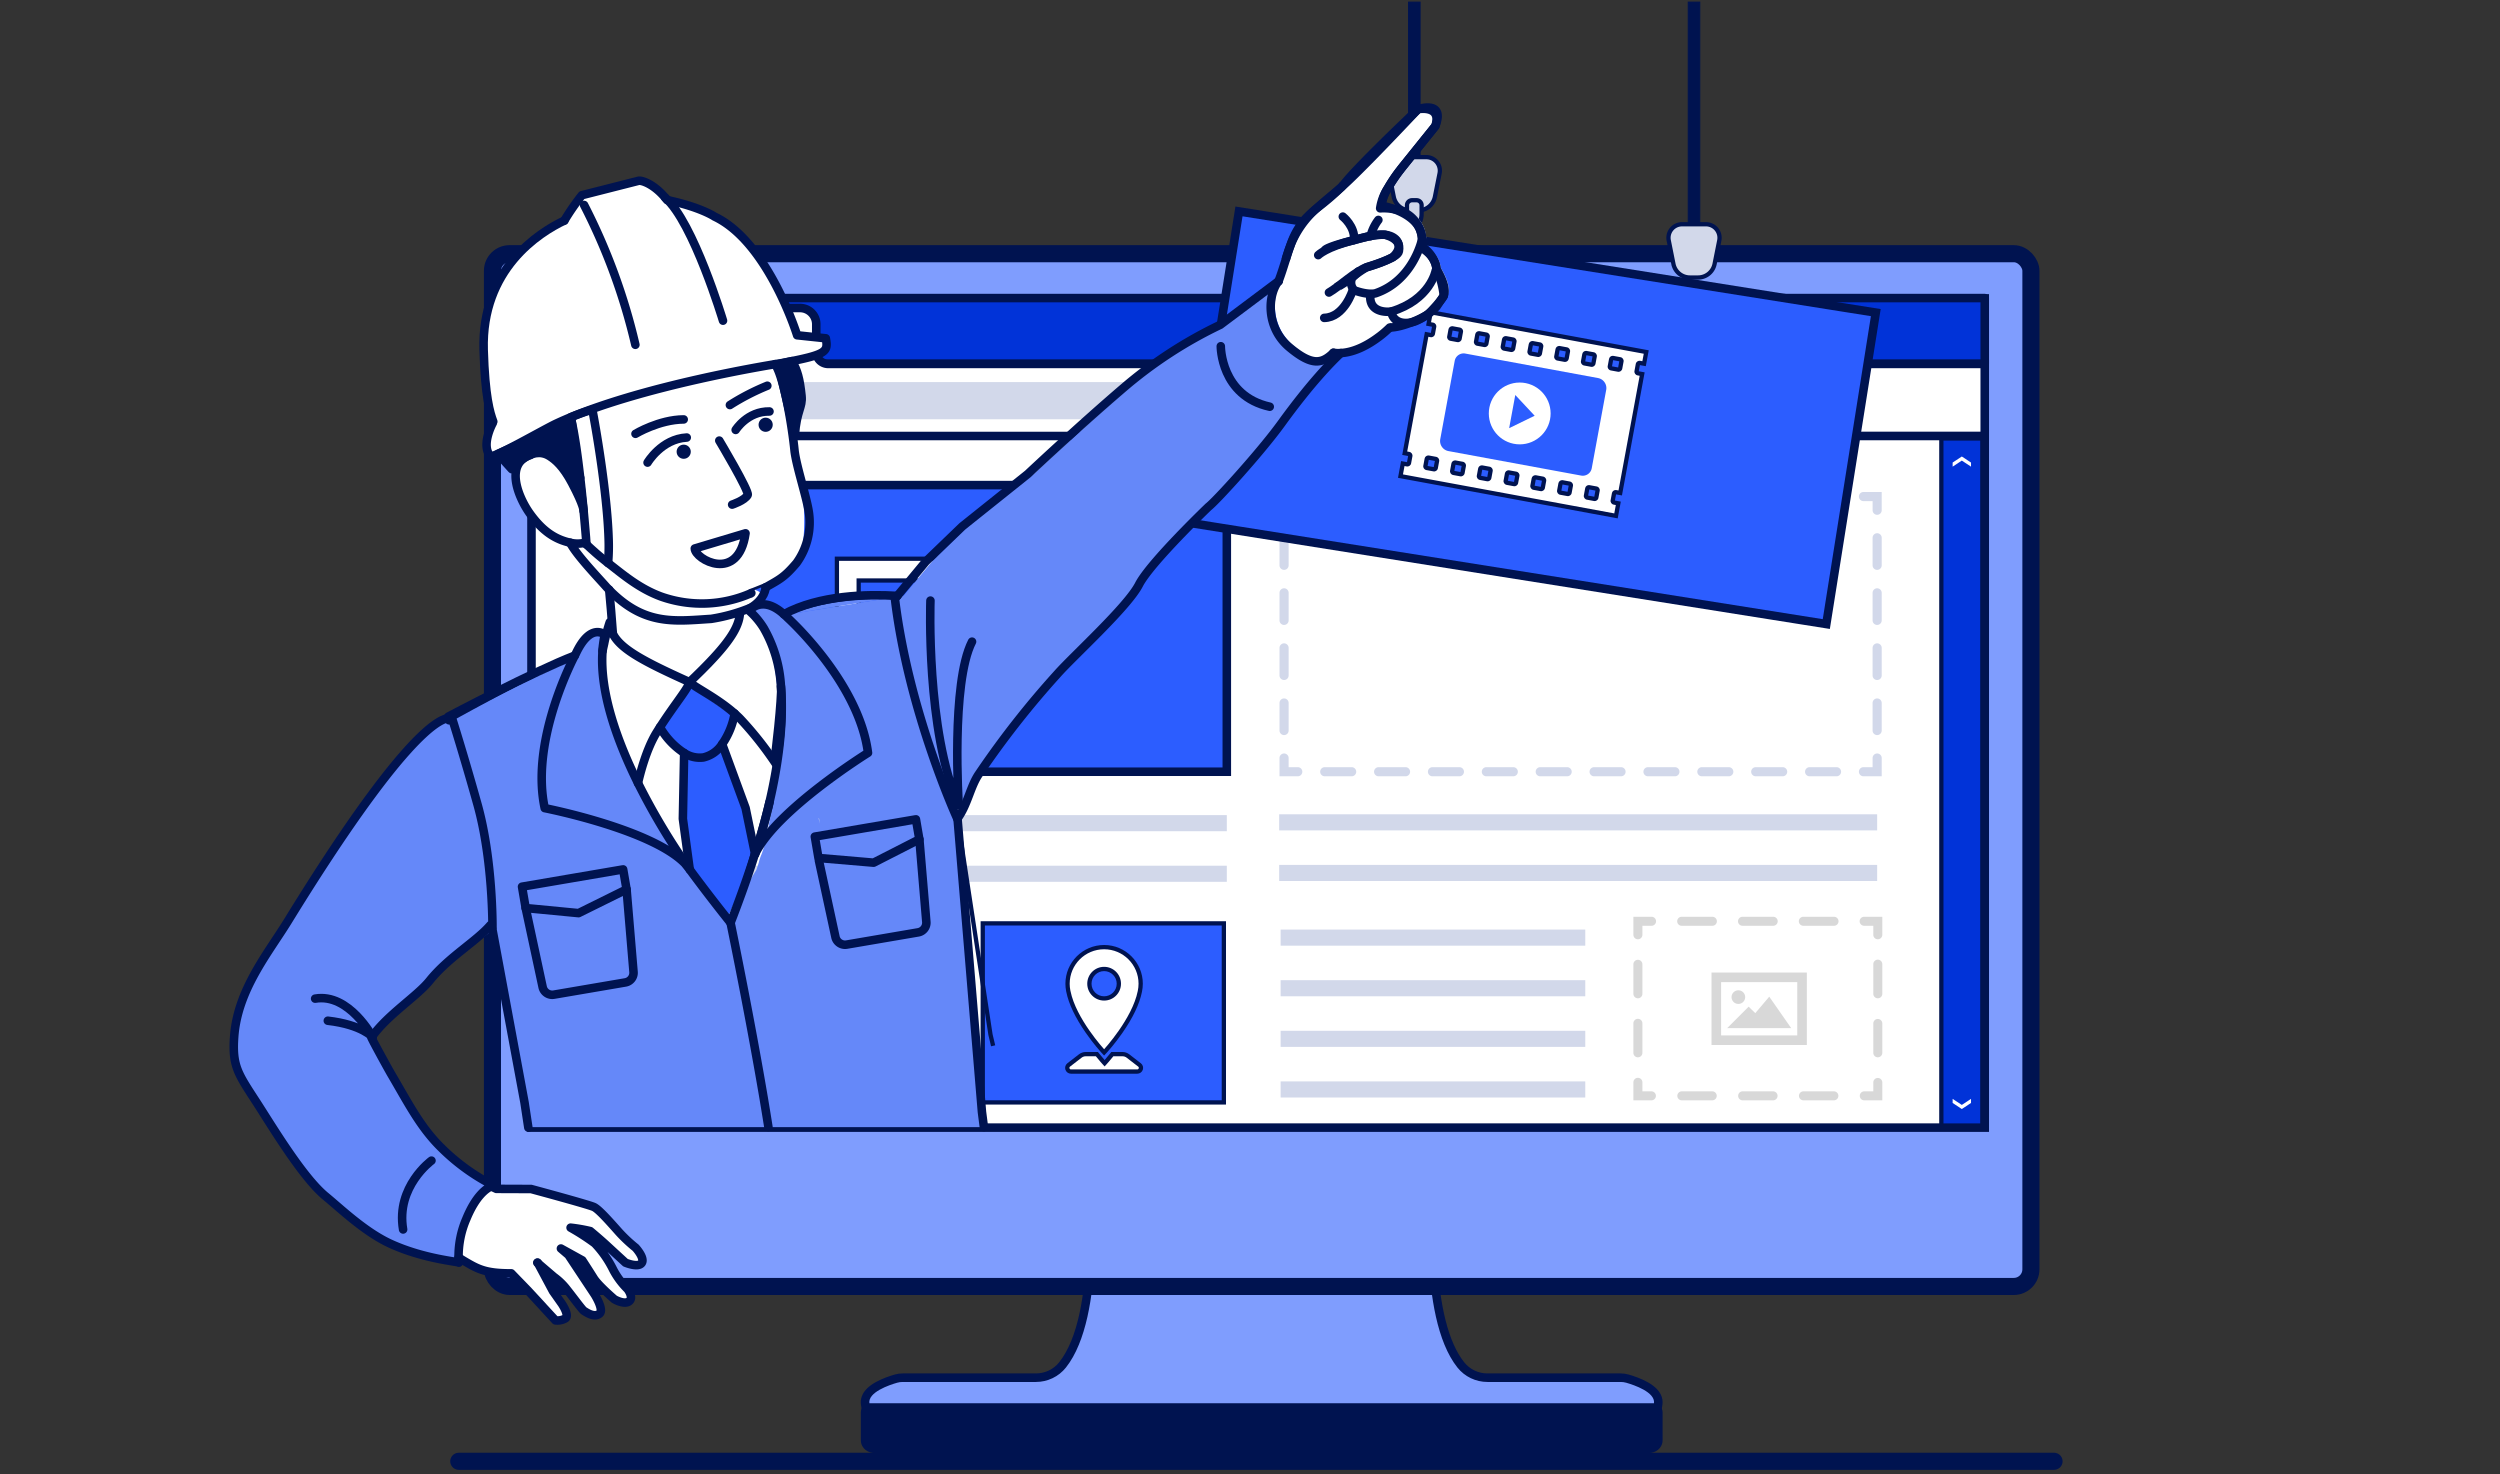 <svg xmlns="http://www.w3.org/2000/svg" width="585" height="345" viewBox="0 0 585 345">
  <rect x="0" y="0" width="585" height="345" fill="#333333" stroke="none"/>
  <g id="image01" transform="translate(-80 -1696)">
    <rect id="長方形_27010" data-name="長方形 27010" width="585" height="345" transform="translate(80 1696)" fill="rgba(255,255,255,0)"/>
    <g id="グループ_21451" data-name="グループ 21451">
      <g id="marketing-merit_nocode" transform="translate(85 1566.502)">
        <g id="marketing-merit-1" transform="translate(89 120)">
          <g id="グループ_18835" data-name="グループ 18835" transform="translate(13.354)">
            <g id="グループ_18823" data-name="グループ 18823" transform="translate(7.879 68.863)">
              <g id="パス_59793" data-name="パス 59793" transform="translate(-5969.467 -6123.343)" fill="#7f9dfe">
                <path d="M 6242.132 6393.351 L 6241.263 6393.351 L 6149.467 6393.351 L 6057.671 6393.351 L 6056.802 6393.351 L 6056.681 6392.491 C 6056.229 6389.279 6061.004 6387.406 6063.891 6386.576 L 6063.894 6386.575 L 6063.896 6386.574 C 6064.403 6386.431 6064.924 6386.359 6065.443 6386.359 L 6096.627 6386.359 C 6099.088 6386.359 6101.367 6385.264 6102.88 6383.356 C 6106.659 6378.59 6108.914 6369.765 6109.4 6357.834 C 6109.772 6348.718 6108.971 6340.957 6108.963 6340.879 L 6108.847 6339.775 L 6109.958 6339.775 L 6130.991 6339.775 L 6131.991 6339.775 L 6131.991 6340.775 L 6131.991 6351.792 L 6166.943 6351.792 L 6166.943 6340.775 L 6166.943 6339.775 L 6167.943 6339.775 L 6188.977 6339.775 L 6190.088 6339.775 L 6189.972 6340.879 C 6189.963 6340.957 6189.162 6348.718 6189.534 6357.834 C 6190.021 6369.765 6192.275 6378.59 6196.055 6383.355 C 6197.568 6385.264 6199.847 6386.359 6202.307 6386.359 L 6233.491 6386.359 C 6234.011 6386.359 6234.531 6386.431 6235.038 6386.574 L 6235.041 6386.575 L 6235.044 6386.576 C 6237.931 6387.407 6242.706 6389.28 6242.253 6392.491 L 6242.132 6393.351 Z" stroke="none"/>
                <path d="M 6241.263 6392.351 C 6241.629 6389.753 6236.609 6388.067 6234.767 6387.537 C 6234.351 6387.419 6233.923 6387.359 6233.491 6387.359 L 6202.307 6387.359 C 6199.58 6387.359 6196.979 6386.131 6195.271 6383.977 C 6185.697 6371.905 6188.977 6340.775 6188.977 6340.775 L 6167.943 6340.775 L 6167.943 6352.792 L 6130.991 6352.792 L 6130.991 6340.775 L 6109.958 6340.775 C 6109.958 6340.775 6113.237 6371.905 6103.664 6383.977 C 6101.956 6386.131 6099.355 6387.359 6096.627 6387.359 L 6065.443 6387.359 C 6065.011 6387.359 6064.583 6387.419 6064.167 6387.537 C 6062.325 6388.067 6057.305 6389.753 6057.671 6392.351 L 6241.263 6392.351 M 6243.001 6394.351 L 6055.934 6394.351 L 6055.691 6392.63 C 6055.496 6391.247 6055.93 6389.221 6059.108 6387.427 C 6060.647 6386.558 6062.408 6385.962 6063.614 6385.615 L 6063.625 6385.611 C 6064.22 6385.444 6064.832 6385.359 6065.443 6385.359 L 6096.627 6385.359 C 6098.781 6385.359 6100.774 6384.402 6102.096 6382.734 C 6111.059 6371.433 6108 6341.288 6107.969 6340.984 L 6107.736 6338.775 L 6132.991 6338.775 L 6132.991 6350.792 L 6165.943 6350.792 L 6165.943 6338.775 L 6191.199 6338.775 L 6190.966 6340.984 C 6190.958 6341.061 6190.163 6348.772 6190.534 6357.818 C 6191.014 6369.523 6193.194 6378.139 6196.838 6382.734 C 6198.161 6384.402 6200.154 6385.359 6202.307 6385.359 L 6233.491 6385.359 C 6234.103 6385.359 6234.714 6385.444 6235.31 6385.611 L 6235.32 6385.615 C 6236.527 6385.962 6238.288 6386.558 6239.826 6387.427 C 6243.004 6389.221 6243.438 6391.247 6243.244 6392.63 L 6243.001 6394.351 Z" stroke="none" fill="#001350"/>
              </g>
              <g id="パス_59794" data-name="パス 59794" transform="translate(-5969.458 -6096.506)" fill="#001350" stroke-linejoin="round">
                <path d="M 6240.01 6376.161 L 6058.924 6376.161 C 6057.677 6376.161 6056.662 6375.27 6056.662 6374.174 L 6056.662 6367.612 L 6056.662 6366.612 L 6057.662 6366.612 L 6241.271 6366.612 L 6242.271 6366.612 L 6242.271 6367.612 L 6242.271 6374.174 C 6242.271 6375.27 6241.257 6376.161 6240.01 6376.161 Z" stroke="none"/>
                <path d="M 6240.01 6375.161 C 6240.708 6375.161 6241.271 6374.718 6241.271 6374.174 L 6241.271 6367.612 L 6057.662 6367.612 L 6057.662 6374.174 C 6057.662 6374.718 6058.226 6375.161 6058.924 6375.161 L 6240.01 6375.161 M 6240.01 6377.161 L 6058.924 6377.161 C 6058.142 6377.161 6057.387 6376.907 6056.798 6376.446 C 6056.076 6375.881 6055.662 6375.053 6055.662 6374.174 L 6055.662 6367.612 C 6055.662 6366.507 6056.558 6365.612 6057.662 6365.612 L 6241.271 6365.612 C 6242.376 6365.612 6243.271 6366.507 6243.271 6367.612 L 6243.271 6374.174 C 6243.271 6375.053 6242.857 6375.881 6242.135 6376.446 C 6241.547 6376.907 6240.792 6377.161 6240.01 6377.161 Z" stroke="none" fill="#001350"/>
              </g>
              <rect id="長方形_26197" data-name="長方形 26197" width="360" height="241.664" rx="4.007" fill="#7f9dfe" stroke="#001350" stroke-width="4"/>
              <rect id="長方形_26198" data-name="長方形 26198" width="338.395" height="193.666" transform="translate(10.802 10.803)" fill="#fff"/>
            </g>
            <g id="グループ_18824" data-name="グループ 18824" transform="translate(17.014 79.251)">
              <rect id="長方形_26199" data-name="長方形 26199" width="340.062" height="194.039" transform="translate(0 0.073)" fill="#fff" stroke="#001350" stroke-width="2"/>
              <rect id="長方形_26200" data-name="長方形 26200" width="9.589" height="160.817" transform="translate(329.906 32.81)" fill="#0133d8" stroke="#001350" stroke-linecap="round" stroke-linejoin="round" stroke-width="1"/>
              <path id="パス_59795" data-name="パス 59795" d="M6186.553,6255.786l-2.15,1.418v.96l2.15-1.418,2.15,1.418v-.96Z" transform="translate(-5851.853 -6218.72)" fill="#fff"/>
              <path id="パス_59796" data-name="パス 59796" d="M6186.553,6333.322l-2.15-1.418v-.961l2.15,1.418,2.15-1.418v.961Z" transform="translate(-5851.853 -6143.563)" fill="#fff"/>
              <rect id="長方形_26201" data-name="長方形 26201" width="340.062" height="15.38" fill="#0133d8" stroke="#001350" stroke-linecap="round" stroke-linejoin="round" stroke-width="2"/>
              <path id="パス_59797" data-name="パス 59797" d="M6087.576,6251.5a2.81,2.81,0,0,1-2.812-2.806v-6.479a3.8,3.8,0,0,0-3.808-3.8H6029.21a3.805,3.805,0,0,0-3.808,3.8v6.479a2.808,2.808,0,0,1-2.811,2.806h-4.464v16.857H6358.19V6251.5Z" transform="translate(-6018.127 -6236.092)" fill="#fff" stroke="#001350" stroke-width="2"/>
              <rect id="長方形_26202" data-name="長方形 26202" width="252.494" height="8.71" rx="1.683" transform="translate(45.311 19.646)" fill="#d2d8ea"/>
            </g>
            <rect id="長方形_26203" data-name="長方形 26203" width="69.317" height="3.768" transform="translate(41.085 227.018)" fill="#d2d8ea"/>
            <rect id="長方形_26204" data-name="長方形 26204" width="69.317" height="3.768" transform="translate(41.085 238.86)" fill="#d2d8ea"/>
            <rect id="長方形_26205" data-name="長方形 26205" width="138.635" height="3.768" transform="translate(41.085 200.234)" fill="#d2d8ea"/>
            <rect id="長方形_26206" data-name="長方形 26206" width="138.635" height="3.768" transform="translate(41.085 212.077)" fill="#d2d8ea"/>
            <rect id="長方形_26207" data-name="長方形 26207" width="139.929" height="3.768" transform="translate(191.972 200.043)" fill="#d2d8ea"/>
            <rect id="長方形_26208" data-name="長方形 26208" width="139.929" height="3.768" transform="translate(191.972 211.886)" fill="#d2d8ea"/>
            <rect id="長方形_26209" data-name="長方形 26209" width="69.317" height="3.768" transform="translate(41.085 250.704)" fill="#d2d8ea"/>
            <rect id="長方形_26210" data-name="長方形 26210" width="69.317" height="3.768" transform="translate(41.085 262.547)" fill="#d2d8ea"/>
            <rect id="長方形_26211" data-name="長方形 26211" width="56.418" height="41.899" transform="translate(122.611 225.566)" fill="#2c5dff" stroke="#001350" stroke-width="1"/>
            <g id="グループ_18826" data-name="グループ 18826" transform="translate(142.883 231.627)">
              <g id="グループ_18825" data-name="グループ 18825">
                <g id="パス_59798" data-name="パス 59798" transform="translate(-6081.062 -6300.922)" fill="#fff">
                  <path d="M 6096.952 6329.54 L 6095.032 6329.54 L 6083.346 6329.54 L 6081.426 6329.54 C 6081.052 6329.54 6080.731 6329.311 6080.609 6328.956 C 6080.488 6328.6 6080.601 6328.222 6080.897 6327.993 L 6083.606 6325.898 C 6083.969 6325.616 6084.426 6325.46 6084.892 6325.46 L 6085.708 6325.46 L 6086.774 6325.46 L 6087.258 6325.46 L 6087.498 6325.46 L 6087.648 6325.647 C 6088.485 6326.691 6089.101 6327.371 6089.215 6327.497 L 6089.305 6327.595 L 6089.396 6327.496 C 6089.51 6327.371 6090.125 6326.691 6090.962 6325.647 L 6091.112 6325.46 L 6091.352 6325.46 L 6091.836 6325.46 L 6092.67 6325.46 L 6093.486 6325.46 C 6093.952 6325.46 6094.409 6325.616 6094.773 6325.899 L 6097.48 6327.992 C 6097.777 6328.222 6097.89 6328.6 6097.769 6328.956 C 6097.647 6329.311 6097.326 6329.54 6096.952 6329.54 Z" stroke="none"/>
                  <path d="M 6084.892 6325.96 C 6084.536 6325.96 6084.192 6326.076 6083.912 6326.294 L 6081.204 6328.388 C 6080.93 6328.6 6081.08 6329.04 6081.426 6329.04 L 6096.952 6329.04 C 6097.298 6329.04 6097.448 6328.6 6097.174 6328.388 L 6094.466 6326.294 C 6094.186 6326.076 6093.842 6325.96 6093.486 6325.96 L 6091.352 6325.96 C 6090.478 6327.05 6089.846 6327.744 6089.764 6327.834 L 6089.304 6328.334 L 6088.846 6327.834 C 6088.764 6327.744 6088.132 6327.05 6087.258 6325.96 L 6084.892 6325.96 M 6084.892 6324.96 L 6087.738 6324.96 L 6088.039 6325.334 C 6088.582 6326.012 6089.03 6326.534 6089.305 6326.847 C 6089.58 6326.535 6090.028 6326.013 6090.572 6325.334 L 6090.872 6324.96 L 6093.486 6324.96 C 6094.062 6324.96 6094.628 6325.153 6095.08 6325.504 L 6097.786 6327.597 C 6098.248 6327.955 6098.431 6328.565 6098.242 6329.118 C 6098.053 6329.669 6097.534 6330.04 6096.952 6330.04 L 6081.426 6330.04 C 6080.844 6330.04 6080.325 6329.669 6080.136 6329.118 C 6079.947 6328.565 6080.13 6327.955 6080.591 6327.597 L 6083.3 6325.503 C 6083.75 6325.153 6084.316 6324.96 6084.892 6324.96 Z" stroke="none" fill="#001350"/>
                </g>
                <g id="パス_59799" data-name="パス 59799" transform="translate(-6081.027 -6313.441)" fill="#fff">
                  <path d="M 6089.153 6337.572 L 6088.785 6337.172 C 6088.716 6337.098 6087.094 6335.324 6085.288 6332.728 C 6082.853 6329.227 6081.341 6326.062 6080.794 6323.323 C 6080.786 6323.286 6080.777 6323.249 6080.77 6323.211 L 6080.762 6323.174 L 6080.761 6323.169 L 6080.76 6323.165 C 6080.652 6322.615 6080.597 6322.054 6080.597 6321.5 C 6080.597 6316.78 6084.435 6312.941 6089.153 6312.941 C 6093.872 6312.941 6097.71 6316.78 6097.71 6321.5 C 6097.71 6322.104 6097.645 6322.715 6097.515 6323.316 C 6096.969 6326.058 6095.456 6329.224 6093.019 6332.728 C 6091.212 6335.324 6089.589 6337.098 6089.521 6337.172 L 6089.153 6337.572 Z M 6089.153 6318.051 C 6087.252 6318.051 6085.707 6319.598 6085.707 6321.5 C 6085.707 6323.4 6087.252 6324.947 6089.153 6324.947 C 6091.054 6324.947 6092.601 6323.4 6092.601 6321.5 C 6092.601 6319.598 6091.054 6318.051 6089.153 6318.051 Z" stroke="none"/>
                  <path d="M 6089.153 6313.441 C 6084.705 6313.441 6081.097 6317.049 6081.097 6321.5 C 6081.097 6322.037 6081.151 6322.561 6081.25 6323.069 C 6081.261 6323.119 6081.271 6323.167 6081.283 6323.215 C 6082.565 6329.663 6089.153 6336.833 6089.153 6336.833 C 6089.153 6336.833 6095.743 6329.663 6097.025 6323.215 C 6097.145 6322.661 6097.21 6322.087 6097.21 6321.5 C 6097.21 6317.049 6093.603 6313.441 6089.153 6313.441 M 6089.153 6325.447 C 6086.973 6325.447 6085.207 6323.679 6085.207 6321.5 C 6085.207 6319.319 6086.973 6317.551 6089.153 6317.551 C 6091.334 6317.551 6093.101 6319.319 6093.101 6321.5 C 6093.101 6323.679 6091.334 6325.447 6089.153 6325.447 M 6089.153 6312.441 C 6094.147 6312.441 6098.21 6316.504 6098.21 6321.5 C 6098.21 6322.138 6098.141 6322.784 6098.004 6323.419 C 6097.444 6326.227 6095.904 6329.455 6093.429 6333.013 C 6091.604 6335.637 6089.958 6337.435 6089.889 6337.51 L 6089.153 6338.312 L 6088.417 6337.51 C 6088.347 6337.435 6086.703 6335.637 6084.877 6333.013 C 6082.406 6329.459 6080.868 6326.235 6080.306 6323.43 C 6080.297 6323.392 6080.289 6323.354 6080.28 6323.314 L 6080.269 6323.261 C 6080.155 6322.679 6080.097 6322.086 6080.097 6321.5 C 6080.097 6316.504 6084.16 6312.441 6089.153 6312.441 Z M 6089.153 6324.447 C 6090.778 6324.447 6092.101 6323.125 6092.101 6321.5 C 6092.101 6319.874 6090.778 6318.551 6089.153 6318.551 C 6087.528 6318.551 6086.207 6319.874 6086.207 6321.5 C 6086.207 6323.125 6087.528 6324.447 6089.153 6324.447 Z" stroke="none" fill="#001350"/>
                </g>
              </g>
            </g>
            <rect id="長方形_26212" data-name="長方形 26212" width="71.287" height="3.768" transform="translate(192.312 227.018)" fill="#d2d8ea"/>
            <rect id="長方形_26213" data-name="長方形 26213" width="71.287" height="3.768" transform="translate(192.312 238.86)" fill="#d2d8ea"/>
            <rect id="長方形_26214" data-name="長方形 26214" width="71.287" height="3.768" transform="translate(192.312 250.704)" fill="#d2d8ea"/>
            <rect id="長方形_26215" data-name="長方形 26215" width="71.287" height="3.768" transform="translate(192.312 262.547)" fill="#d2d8ea"/>
            <g id="グループ_18827" data-name="グループ 18827" transform="translate(192.053 124.625)">
              <path id="パス_59800" data-name="パス 59800" d="M6178.774,6295.872h-4.27a1.067,1.067,0,1,1,0-2.134h2.136V6291.6a1.067,1.067,0,1,1,2.134,0Z" transform="translate(-6037.858 -6229.346)" fill="#d2d8ea"/>
              <path id="パス_59801" data-name="パス 59801" d="M6231.236,6294.27h-6.3a1.067,1.067,0,1,1,0-2.134h6.3a1.067,1.067,0,1,1,0,2.134Zm-12.607,0h-6.3a1.067,1.067,0,1,1,0-2.134h6.3a1.067,1.067,0,1,1,0,2.134Zm-12.606,0h-6.3a1.067,1.067,0,1,1,0-2.134h6.3a1.067,1.067,0,1,1,0,2.134Zm-12.607,0h-6.3a1.067,1.067,0,1,1,0-2.134h6.3a1.067,1.067,0,1,1,0,2.134Zm-12.606,0h-6.3a1.067,1.067,0,1,1,0-2.134h6.3a1.067,1.067,0,1,1,0,2.134Zm-12.608,0h-6.3a1.067,1.067,0,1,1,0-2.134h6.3a1.067,1.067,0,1,1,0,2.134Zm-12.607,0h-6.3a1.067,1.067,0,1,1,0-2.134h6.3a1.067,1.067,0,1,1,0,2.134Zm-12.606,0h-6.3a1.067,1.067,0,1,1,0-2.134h6.3a1.067,1.067,0,1,1,0,2.134Zm-12.607,0h-6.3a1.067,1.067,0,1,1,0-2.134h6.3a1.067,1.067,0,1,1,0,2.134Zm-12.606,0h-6.3a1.067,1.067,0,1,1,0-2.134h6.3a1.067,1.067,0,1,1,0,2.134Z" transform="translate(-6100.894 -6227.744)" fill="#d2d8ea"/>
              <path id="パス_59802" data-name="パス 59802" d="M6109.917,6295.872h-4.271V6291.6a1.067,1.067,0,1,1,2.134,0v2.137h2.137a1.067,1.067,0,1,1,0,2.134Z" transform="translate(-6105.647 -6229.346)" fill="#d2d8ea"/>
              <path id="パス_59803" data-name="パス 59803" d="M6106.715,6312a1.068,1.068,0,0,1-1.068-1.067v-6.442a1.067,1.067,0,1,1,2.134,0v6.442A1.065,1.065,0,0,1,6106.715,6312Zm0-12.886a1.068,1.068,0,0,1-1.068-1.066V6291.6a1.067,1.067,0,1,1,2.134,0v6.443A1.065,1.065,0,0,1,6106.715,6299.111Zm0-12.884a1.069,1.069,0,0,1-1.068-1.068v-6.444a1.067,1.067,0,0,1,2.134,0v6.444A1.066,1.066,0,0,1,6106.715,6286.227Zm0-12.887a1.068,1.068,0,0,1-1.068-1.067v-6.444a1.067,1.067,0,0,1,2.134,0v6.444A1.065,1.065,0,0,1,6106.715,6273.34Z" transform="translate(-6105.647 -6255.117)" fill="#d2d8ea"/>
              <path id="パス_59804" data-name="パス 59804" d="M6106.715,6265.278a1.068,1.068,0,0,1-1.068-1.067v-4.271h4.271a1.067,1.067,0,1,1,0,2.134h-2.137v2.137A1.065,1.065,0,0,1,6106.715,6265.278Z" transform="translate(-6105.647 -6259.94)" fill="#d2d8ea"/>
              <path id="パス_59805" data-name="パス 59805" d="M6231.236,6262.074h-6.3a1.067,1.067,0,1,1,0-2.134h6.3a1.067,1.067,0,1,1,0,2.134Zm-12.607,0h-6.3a1.067,1.067,0,1,1,0-2.134h6.3a1.067,1.067,0,1,1,0,2.134Zm-12.606,0h-6.3a1.067,1.067,0,1,1,0-2.134h6.3a1.067,1.067,0,1,1,0,2.134Zm-12.607,0h-6.3a1.067,1.067,0,1,1,0-2.134h6.3a1.067,1.067,0,1,1,0,2.134Zm-12.606,0h-6.3a1.067,1.067,0,1,1,0-2.134h6.3a1.067,1.067,0,1,1,0,2.134Zm-12.608,0h-6.3a1.067,1.067,0,1,1,0-2.134h6.3a1.067,1.067,0,1,1,0,2.134Zm-12.607,0h-6.3a1.067,1.067,0,1,1,0-2.134h6.3a1.067,1.067,0,1,1,0,2.134Zm-12.606,0h-6.3a1.067,1.067,0,1,1,0-2.134h6.3a1.067,1.067,0,1,1,0,2.134Zm-12.607,0h-6.3a1.067,1.067,0,1,1,0-2.134h6.3a1.067,1.067,0,1,1,0,2.134Zm-12.606,0h-6.3a1.067,1.067,0,1,1,0-2.134h6.3a1.067,1.067,0,1,1,0,2.134Z" transform="translate(-6100.894 -6259.94)" fill="#d2d8ea"/>
              <path id="パス_59806" data-name="パス 59806" d="M6177.706,6265.278a1.065,1.065,0,0,1-1.065-1.067v-2.137H6174.5a1.067,1.067,0,1,1,0-2.134h4.27v4.271A1.067,1.067,0,0,1,6177.706,6265.278Z" transform="translate(-6037.858 -6259.94)" fill="#d2d8ea"/>
              <path id="パス_59807" data-name="パス 59807" d="M6176.1,6312a1.065,1.065,0,0,1-1.065-1.067v-6.442a1.067,1.067,0,1,1,2.134,0v6.442A1.067,1.067,0,0,1,6176.1,6312Zm0-12.886a1.065,1.065,0,0,1-1.065-1.068V6291.6a1.067,1.067,0,1,1,2.134,0v6.441A1.067,1.067,0,0,1,6176.1,6299.111Zm0-12.886a1.066,1.066,0,0,1-1.065-1.066v-6.444a1.067,1.067,0,1,1,2.134,0v6.444A1.068,1.068,0,0,1,6176.1,6286.225Zm0-12.885a1.065,1.065,0,0,1-1.065-1.067v-6.444a1.067,1.067,0,0,1,2.134,0v6.444A1.067,1.067,0,0,1,6176.1,6273.34Z" transform="translate(-6036.256 -6255.117)" fill="#d2d8ea"/>
            </g>
            <g id="グループ_18828" data-name="グループ 18828" transform="translate(274.86 224.023)">
              <path id="パス_59808" data-name="パス 59808" d="M6178.809,6333.75h-4.216a1.053,1.053,0,1,1,0-2.106h2.108v-2.108a1.054,1.054,0,0,1,2.107,0Z" transform="translate(-6120.563 -6290.796)" fill="#d8d8d8"/>
              <path id="パス_59809" data-name="パス 59809" d="M6188.826,6332.169h-7.115a1.053,1.053,0,1,1,0-2.106h7.115a1.053,1.053,0,1,1,0,2.106Zm-14.231,0h-7.116a1.053,1.053,0,1,1,0-2.106h7.116a1.053,1.053,0,1,1,0,2.106Zm-14.234,0h-7.116a1.053,1.053,0,1,1,0-2.106h7.116a1.053,1.053,0,1,1,0,2.106Z" transform="translate(-6141.912 -6289.215)" fill="#d8d8d8"/>
              <path id="パス_59810" data-name="パス 59810" d="M6151.268,6333.75h-4.217v-4.215a1.054,1.054,0,0,1,2.108,0v2.108h2.108a1.053,1.053,0,1,1,0,2.106Z" transform="translate(-6147.051 -6290.796)" fill="#d8d8d8"/>
              <path id="パス_59811" data-name="パス 59811" d="M6148.105,6337.494a1.054,1.054,0,0,1-1.055-1.054v-6.9a1.054,1.054,0,0,1,2.108,0v6.9A1.054,1.054,0,0,1,6148.105,6337.494Zm0-13.81a1.055,1.055,0,0,1-1.055-1.055v-6.9a1.054,1.054,0,1,1,2.108,0v6.9A1.054,1.054,0,0,1,6148.105,6323.685Z" transform="translate(-6147.051 -6304.606)" fill="#d8d8d8"/>
              <path id="パス_59812" data-name="パス 59812" d="M6148.105,6314.907a1.054,1.054,0,0,1-1.055-1.054v-4.214h4.217a1.053,1.053,0,1,1,0,2.105h-2.108v2.108A1.054,1.054,0,0,1,6148.105,6314.907Z" transform="translate(-6147.051 -6309.639)" fill="#d8d8d8"/>
              <path id="パス_59813" data-name="パス 59813" d="M6188.826,6311.745h-7.115a1.053,1.053,0,1,1,0-2.105h7.115a1.053,1.053,0,1,1,0,2.105Zm-14.231,0h-7.116a1.053,1.053,0,1,1,0-2.105h7.116a1.053,1.053,0,1,1,0,2.105Zm-14.234,0h-7.116a1.053,1.053,0,1,1,0-2.105h7.116a1.053,1.053,0,1,1,0,2.105Z" transform="translate(-6141.912 -6309.639)" fill="#d8d8d8"/>
              <path id="パス_59814" data-name="パス 59814" d="M6177.755,6314.907a1.054,1.054,0,0,1-1.054-1.054v-2.108h-2.108a1.053,1.053,0,1,1,0-2.105h4.216v4.214A1.054,1.054,0,0,1,6177.755,6314.907Z" transform="translate(-6120.563 -6309.639)" fill="#d8d8d8"/>
              <path id="パス_59815" data-name="パス 59815" d="M6176.174,6337.494a1.054,1.054,0,0,1-1.054-1.054v-6.9a1.054,1.054,0,0,1,2.107,0v6.9A1.054,1.054,0,0,1,6176.174,6337.494Zm0-13.81a1.054,1.054,0,0,1-1.054-1.055v-6.9a1.054,1.054,0,1,1,2.107,0v6.9A1.054,1.054,0,0,1,6176.174,6323.685Z" transform="translate(-6118.981 -6304.606)" fill="#d8d8d8"/>
            </g>
            <rect id="長方形_26216" data-name="長方形 26216" width="141.086" height="67.073" transform="translate(38.634 123.011)" fill="#2c5dff" stroke="#001350" stroke-width="2"/>
            <g id="グループ_18829" data-name="グループ 18829" transform="translate(216.57)">
              <rect id="長方形_26217" data-name="長方形 26217" width="2.691" height="50.355" transform="translate(5.68 10)" fill="#001350" stroke="#001350" stroke-width="0.25"/>
              <rect id="長方形_26218" data-name="長方形 26218" width="2.691" height="59.682" transform="translate(71.127 10)" fill="#001350" stroke="#001350" stroke-width="0.25"/>
              <path id="パス_59816" data-name="パス 59816" d="M6157.131,6228.616h-2.812a3.164,3.164,0,0,0-3.1,3.785l1.1,5.509a3.941,3.941,0,0,0,3.862,3.164h1.906a3.935,3.935,0,0,0,3.859-3.164l1.1-5.509a3.165,3.165,0,0,0-3.1-3.785Z" transform="translate(-6084.658 -6166.639)" fill="#d2d8ea" stroke="#001350" stroke-width="1"/>
              <path id="パス_59817" data-name="パス 59817" d="M6124.407,6220.763H6121.6a3.165,3.165,0,0,0-3.1,3.785l1.1,5.509a3.935,3.935,0,0,0,3.859,3.164h1.906a3.937,3.937,0,0,0,3.86-3.164l1.1-5.509a3.164,3.164,0,0,0-3.1-3.785Z" transform="translate(-6117.383 -6174.492)" fill="#d2d8ea" stroke="#001350" stroke-width="1"/>
              <path id="パス_59818" data-name="パス 59818" d="M6130.774,6235.681h-1.052a1.181,1.181,0,0,0-1.182,1.182,3.609,3.609,0,1,1-4.982-3.338,4.9,4.9,0,0,0,3.082-4.522v-2.018a1.181,1.181,0,0,0-1.182-1.182H6124.4a1.181,1.181,0,0,0-1.182,1.182V6229a1.5,1.5,0,0,1-.966,1.362,7.028,7.028,0,0,0,1.882,13.48,7.459,7.459,0,0,0,.78.042,7.024,7.024,0,0,0,7.038-7.024A1.18,1.18,0,0,0,6130.774,6235.681Z" transform="translate(-6117.906 -6169.452)" fill="#d2d8ea" stroke="#001350" stroke-width="1"/>
            </g>
            <g id="グループ_18830" data-name="グループ 18830" transform="translate(170.984 59)">
              <rect id="長方形_26219" data-name="長方形 26219" width="73.763" height="150.827" transform="matrix(0.157, -0.988, 0.988, 0.157, 0, 72.848)" fill="#2c5dff" stroke="#001350" stroke-width="2"/>
              <g id="パス_59819" data-name="パス 59819" transform="translate(-6070.134 -6215.055)" fill="#fff">
                <path d="M 6169.939 6286.27 L 6169.447 6286.179 L 6120.001 6277.053 L 6119.509 6276.962 L 6119.6 6276.471 L 6119.96 6274.517 L 6120.051 6274.024 L 6120.544 6274.116 L 6121.052 6274.21 C 6121.075 6274.215 6121.099 6274.217 6121.123 6274.217 C 6121.31 6274.217 6121.47 6274.083 6121.504 6273.897 L 6121.81 6272.241 C 6121.829 6272.138 6121.807 6272.034 6121.748 6271.948 C 6121.689 6271.863 6121.601 6271.806 6121.499 6271.788 L 6120.991 6271.694 L 6120.5 6271.603 L 6120.59 6271.111 L 6125.542 6244.269 L 6125.633 6243.776 L 6126.126 6243.868 L 6126.634 6243.962 C 6126.657 6243.967 6126.681 6243.969 6126.705 6243.969 C 6126.892 6243.969 6127.052 6243.834 6127.086 6243.649 L 6127.392 6241.993 C 6127.411 6241.89 6127.389 6241.786 6127.33 6241.7 C 6127.271 6241.615 6127.183 6241.558 6127.081 6241.54 L 6126.573 6241.446 L 6126.082 6241.355 L 6126.172 6240.864 L 6126.495 6239.11 L 6126.585 6238.618 L 6127.077 6238.708 L 6176.525 6247.834 L 6177.017 6247.925 L 6176.926 6248.417 L 6176.602 6250.169 L 6176.511 6250.66 L 6176.02 6250.57 L 6175.514 6250.477 C 6175.489 6250.473 6175.465 6250.47 6175.441 6250.47 C 6175.254 6250.47 6175.094 6250.604 6175.06 6250.788 L 6174.753 6252.446 C 6174.734 6252.549 6174.756 6252.653 6174.815 6252.739 C 6174.874 6252.824 6174.962 6252.881 6175.064 6252.9 L 6175.572 6252.994 L 6176.063 6253.085 L 6175.972 6253.576 L 6171.02 6280.417 L 6170.929 6280.908 L 6170.438 6280.818 L 6169.932 6280.725 C 6169.907 6280.721 6169.883 6280.718 6169.859 6280.718 C 6169.672 6280.718 6169.512 6280.852 6169.478 6281.036 L 6169.172 6282.694 C 6169.153 6282.797 6169.175 6282.899 6169.233 6282.984 C 6169.292 6283.071 6169.381 6283.129 6169.484 6283.148 L 6169.99 6283.242 L 6170.481 6283.333 L 6170.39 6283.824 L 6170.03 6285.778 L 6169.939 6286.27 Z M 6163.596 6279.563 C 6163.41 6279.563 6163.25 6279.696 6163.216 6279.88 L 6162.91 6281.539 C 6162.891 6281.642 6162.913 6281.745 6162.971 6281.83 C 6163.03 6281.916 6163.119 6281.973 6163.221 6281.992 L 6164.879 6282.298 C 6164.903 6282.303 6164.928 6282.305 6164.952 6282.305 C 6165.139 6282.305 6165.299 6282.172 6165.333 6281.988 L 6165.638 6280.329 C 6165.657 6280.226 6165.635 6280.122 6165.576 6280.036 C 6165.518 6279.951 6165.43 6279.894 6165.328 6279.875 L 6163.669 6279.57 C 6163.645 6279.565 6163.62 6279.563 6163.596 6279.563 Z M 6157.335 6278.407 C 6157.148 6278.407 6156.988 6278.542 6156.954 6278.727 L 6156.648 6280.383 C 6156.629 6280.485 6156.651 6280.589 6156.711 6280.675 C 6156.77 6280.761 6156.857 6280.818 6156.959 6280.836 L 6158.619 6281.142 C 6158.644 6281.146 6158.667 6281.149 6158.691 6281.149 C 6158.878 6281.149 6159.039 6281.015 6159.073 6280.83 L 6159.378 6279.173 C 6159.417 6278.962 6159.276 6278.758 6159.065 6278.719 L 6157.407 6278.414 C 6157.383 6278.409 6157.359 6278.407 6157.335 6278.407 Z M 6151.077 6277.251 C 6150.889 6277.251 6150.728 6277.385 6150.694 6277.569 L 6150.388 6279.229 C 6150.349 6279.44 6150.489 6279.643 6150.7 6279.682 L 6152.357 6279.988 C 6152.38 6279.992 6152.404 6279.994 6152.428 6279.994 C 6152.615 6279.994 6152.776 6279.86 6152.81 6279.674 L 6153.117 6278.017 C 6153.136 6277.915 6153.114 6277.812 6153.055 6277.727 C 6152.996 6277.641 6152.906 6277.583 6152.803 6277.564 L 6151.147 6277.257 C 6151.125 6277.253 6151.101 6277.251 6151.077 6277.251 Z M 6144.813 6276.096 C 6144.626 6276.096 6144.466 6276.23 6144.432 6276.414 L 6144.125 6278.072 C 6144.106 6278.174 6144.128 6278.277 6144.188 6278.363 C 6144.247 6278.449 6144.336 6278.507 6144.44 6278.526 L 6146.095 6278.833 C 6146.117 6278.836 6146.141 6278.839 6146.165 6278.839 C 6146.354 6278.839 6146.515 6278.705 6146.548 6278.52 L 6146.855 6276.863 C 6146.874 6276.76 6146.852 6276.657 6146.793 6276.571 C 6146.734 6276.485 6146.646 6276.428 6146.544 6276.41 L 6144.886 6276.103 C 6144.861 6276.099 6144.837 6276.096 6144.813 6276.096 Z M 6138.551 6274.941 C 6138.365 6274.941 6138.204 6275.075 6138.169 6275.26 L 6137.864 6276.917 C 6137.826 6277.127 6137.965 6277.331 6138.175 6277.37 L 6139.835 6277.676 C 6139.859 6277.681 6139.883 6277.683 6139.907 6277.683 C 6140.094 6277.683 6140.254 6277.549 6140.289 6277.364 L 6140.594 6275.707 C 6140.632 6275.496 6140.493 6275.292 6140.283 6275.254 L 6138.623 6274.948 C 6138.599 6274.943 6138.575 6274.941 6138.551 6274.941 Z M 6132.291 6273.785 C 6132.104 6273.785 6131.943 6273.918 6131.91 6274.103 L 6131.604 6275.761 C 6131.564 6275.973 6131.705 6276.177 6131.916 6276.216 L 6133.572 6276.52 C 6133.598 6276.524 6133.622 6276.527 6133.646 6276.527 C 6133.832 6276.527 6133.992 6276.393 6134.027 6276.208 L 6134.333 6274.551 C 6134.372 6274.34 6134.23 6274.137 6134.018 6274.097 L 6132.363 6273.792 C 6132.339 6273.787 6132.314 6273.785 6132.291 6273.785 Z M 6126.031 6272.629 C 6125.843 6272.629 6125.682 6272.763 6125.648 6272.947 L 6125.342 6274.606 C 6125.323 6274.709 6125.345 6274.811 6125.403 6274.896 C 6125.462 6274.982 6125.552 6275.041 6125.656 6275.06 L 6127.311 6275.366 C 6127.334 6275.37 6127.358 6275.372 6127.382 6275.372 C 6127.57 6275.372 6127.73 6275.239 6127.764 6275.054 L 6128.071 6273.395 C 6128.09 6273.292 6128.068 6273.19 6128.009 6273.104 C 6127.95 6273.019 6127.861 6272.961 6127.759 6272.942 L 6126.102 6272.635 C 6126.079 6272.631 6126.055 6272.629 6126.031 6272.629 Z M 6169.178 6249.315 C 6168.992 6249.315 6168.832 6249.449 6168.799 6249.633 L 6168.492 6251.291 C 6168.473 6251.394 6168.495 6251.497 6168.553 6251.582 C 6168.612 6251.667 6168.701 6251.725 6168.803 6251.744 L 6170.461 6252.05 C 6170.485 6252.055 6170.51 6252.057 6170.534 6252.057 C 6170.721 6252.057 6170.881 6251.924 6170.915 6251.74 L 6171.22 6250.081 C 6171.239 6249.978 6171.217 6249.874 6171.158 6249.788 C 6171.1 6249.703 6171.012 6249.646 6170.91 6249.627 L 6169.251 6249.322 C 6169.227 6249.317 6169.202 6249.315 6169.178 6249.315 Z M 6162.919 6248.159 C 6162.731 6248.159 6162.57 6248.293 6162.536 6248.479 L 6162.23 6250.137 C 6162.191 6250.347 6162.332 6250.551 6162.543 6250.59 L 6164.201 6250.896 C 6164.224 6250.9 6164.247 6250.902 6164.271 6250.902 C 6164.458 6250.902 6164.621 6250.768 6164.655 6250.583 L 6164.96 6248.925 C 6164.999 6248.714 6164.858 6248.51 6164.647 6248.471 L 6162.989 6248.166 C 6162.967 6248.162 6162.943 6248.159 6162.919 6248.159 Z M 6156.66 6247.003 C 6156.471 6247.003 6156.31 6247.137 6156.276 6247.321 L 6155.97 6248.98 C 6155.951 6249.083 6155.973 6249.186 6156.032 6249.271 C 6156.091 6249.357 6156.18 6249.415 6156.282 6249.434 L 6157.939 6249.74 C 6157.962 6249.744 6157.986 6249.746 6158.01 6249.746 C 6158.197 6249.746 6158.358 6249.612 6158.392 6249.426 L 6158.699 6247.769 C 6158.718 6247.667 6158.696 6247.564 6158.637 6247.479 C 6158.578 6247.393 6158.488 6247.335 6158.385 6247.316 L 6156.729 6247.009 C 6156.708 6247.005 6156.683 6247.003 6156.66 6247.003 Z M 6150.394 6245.849 C 6150.208 6245.849 6150.048 6245.982 6150.014 6246.166 L 6149.708 6247.824 C 6149.688 6247.927 6149.71 6248.031 6149.77 6248.116 C 6149.829 6248.202 6149.917 6248.259 6150.02 6248.277 L 6151.677 6248.584 C 6151.701 6248.589 6151.726 6248.591 6151.75 6248.591 C 6151.937 6248.591 6152.097 6248.457 6152.13 6248.272 L 6152.436 6246.615 C 6152.456 6246.512 6152.434 6246.408 6152.375 6246.323 C 6152.316 6246.237 6152.228 6246.18 6152.126 6246.162 L 6150.468 6245.856 C 6150.442 6245.851 6150.418 6245.849 6150.394 6245.849 Z M 6144.133 6244.693 C 6143.947 6244.693 6143.786 6244.828 6143.751 6245.014 L 6143.446 6246.669 C 6143.408 6246.88 6143.547 6247.084 6143.758 6247.123 L 6145.417 6247.428 C 6145.441 6247.433 6145.465 6247.435 6145.489 6247.435 C 6145.676 6247.435 6145.836 6247.301 6145.871 6247.116 L 6146.176 6245.459 C 6146.215 6245.248 6146.075 6245.044 6145.865 6245.006 L 6144.205 6244.7 C 6144.181 6244.695 6144.157 6244.693 6144.133 6244.693 Z M 6137.875 6243.537 C 6137.687 6243.537 6137.525 6243.671 6137.492 6243.855 L 6137.186 6245.515 C 6137.167 6245.617 6137.189 6245.72 6137.248 6245.806 C 6137.307 6245.892 6137.396 6245.949 6137.498 6245.968 L 6139.155 6246.274 C 6139.178 6246.278 6139.202 6246.28 6139.226 6246.28 C 6139.414 6246.28 6139.575 6246.146 6139.609 6245.961 L 6139.915 6244.303 C 6139.954 6244.092 6139.812 6243.889 6139.6 6243.849 L 6137.945 6243.543 C 6137.923 6243.54 6137.898 6243.537 6137.875 6243.537 Z M 6131.614 6242.381 C 6131.425 6242.381 6131.264 6242.515 6131.23 6242.699 L 6130.924 6244.358 C 6130.905 6244.461 6130.927 6244.563 6130.985 6244.648 C 6131.044 6244.734 6131.134 6244.793 6131.238 6244.812 L 6132.893 6245.118 C 6132.916 6245.122 6132.94 6245.124 6132.964 6245.124 C 6133.152 6245.124 6133.312 6244.991 6133.346 6244.806 L 6133.653 6243.147 C 6133.692 6242.937 6133.552 6242.733 6133.341 6242.694 L 6131.684 6242.387 C 6131.662 6242.383 6131.637 6242.381 6131.614 6242.381 Z" stroke="none"/>
                <path d="M 6169.538 6285.688 L 6169.898 6283.733 L 6169.393 6283.64 C 6168.91 6283.55 6168.59 6283.086 6168.681 6282.604 L 6168.986 6280.946 C 6169.064 6280.519 6169.438 6280.218 6169.859 6280.218 C 6169.913 6280.218 6169.967 6280.223 6170.022 6280.233 L 6170.528 6280.326 L 6175.48 6253.485 L 6174.975 6253.392 C 6174.492 6253.304 6174.172 6252.84 6174.262 6252.355 L 6174.568 6250.698 C 6174.656 6250.216 6175.123 6249.897 6175.604 6249.985 L 6176.11 6250.078 L 6176.435 6248.326 L 6126.986 6239.2 L 6126.664 6240.954 L 6127.17 6241.048 C 6127.654 6241.136 6127.973 6241.6 6127.884 6242.084 L 6127.578 6243.74 C 6127.489 6244.224 6127.026 6244.543 6126.542 6244.454 L 6126.034 6244.359 L 6121.082 6271.202 L 6121.588 6271.296 C 6122.072 6271.384 6122.391 6271.848 6122.302 6272.332 L 6121.996 6273.988 C 6121.906 6274.472 6121.442 6274.792 6120.96 6274.702 L 6120.452 6274.607 L 6120.092 6276.562 L 6169.538 6285.688 M 6163.596 6279.063 C 6163.65 6279.063 6163.705 6279.068 6163.76 6279.078 L 6165.418 6279.384 C 6165.9 6279.472 6166.22 6279.936 6166.13 6280.42 L 6165.824 6282.078 C 6165.736 6282.56 6165.272 6282.879 6164.788 6282.79 L 6163.132 6282.483 C 6162.648 6282.396 6162.328 6281.932 6162.418 6281.448 L 6162.725 6279.79 C 6162.803 6279.362 6163.176 6279.063 6163.596 6279.063 M 6157.335 6277.907 C 6157.389 6277.907 6157.443 6277.912 6157.498 6277.922 L 6159.156 6278.228 C 6159.641 6278.317 6159.958 6278.78 6159.87 6279.264 L 6159.564 6280.922 C 6159.475 6281.403 6159.012 6281.724 6158.528 6281.634 L 6156.87 6281.328 C 6156.386 6281.24 6156.068 6280.775 6156.156 6280.292 L 6156.462 6278.636 C 6156.542 6278.207 6156.916 6277.907 6157.335 6277.907 M 6151.077 6276.751 C 6151.13 6276.751 6151.184 6276.756 6151.238 6276.766 L 6152.895 6277.072 C 6153.378 6277.162 6153.698 6277.626 6153.608 6278.107 L 6153.302 6279.766 C 6153.212 6280.25 6152.753 6280.566 6152.267 6280.479 L 6150.608 6280.174 C 6150.126 6280.084 6149.807 6279.62 6149.896 6279.138 L 6150.202 6277.479 C 6150.28 6277.05 6150.655 6276.751 6151.077 6276.751 M 6144.813 6275.596 C 6144.867 6275.596 6144.921 6275.601 6144.977 6275.611 L 6146.634 6275.918 C 6147.116 6276.006 6147.437 6276.47 6147.347 6276.954 L 6147.04 6278.609 C 6146.952 6279.094 6146.49 6279.414 6146.004 6279.324 L 6144.349 6279.018 C 6143.864 6278.928 6143.544 6278.464 6143.634 6277.981 L 6143.94 6276.324 C 6144.019 6275.896 6144.392 6275.596 6144.813 6275.596 M 6138.551 6274.441 C 6138.604 6274.441 6138.659 6274.446 6138.714 6274.456 L 6140.372 6274.762 C 6140.856 6274.85 6141.174 6275.313 6141.086 6275.798 L 6140.78 6277.456 C 6140.691 6277.938 6140.228 6278.257 6139.744 6278.168 L 6138.086 6277.861 C 6137.603 6277.773 6137.284 6277.31 6137.372 6276.826 L 6137.678 6275.168 C 6137.758 6274.74 6138.132 6274.441 6138.551 6274.441 M 6132.291 6273.285 C 6132.345 6273.285 6132.399 6273.29 6132.454 6273.3 L 6134.11 6273.605 C 6134.594 6273.696 6134.914 6274.16 6134.824 6274.642 L 6134.519 6276.3 C 6134.427 6276.783 6133.965 6277.103 6133.482 6277.012 L 6131.824 6276.708 C 6131.342 6276.618 6131.022 6276.153 6131.112 6275.67 L 6131.418 6274.014 C 6131.496 6273.585 6131.869 6273.285 6132.291 6273.285 M 6126.031 6272.129 C 6126.084 6272.129 6126.138 6272.134 6126.192 6272.144 L 6127.851 6272.45 C 6128.332 6272.54 6128.652 6273.004 6128.562 6273.485 L 6128.256 6275.144 C 6128.167 6275.627 6127.704 6275.949 6127.22 6275.857 L 6125.564 6275.552 C 6125.08 6275.462 6124.76 6274.998 6124.851 6274.516 L 6125.156 6272.857 C 6125.234 6272.428 6125.609 6272.129 6126.031 6272.129 M 6169.178 6248.815 C 6169.232 6248.815 6169.287 6248.82 6169.342 6248.83 L 6171 6249.136 C 6171.482 6249.224 6171.802 6249.688 6171.712 6250.172 L 6171.406 6251.83 C 6171.318 6252.312 6170.855 6252.635 6170.37 6252.542 L 6168.714 6252.235 C 6168.23 6252.147 6167.91 6251.684 6168 6251.2 L 6168.307 6249.544 C 6168.385 6249.115 6168.758 6248.815 6169.178 6248.815 M 6162.919 6247.659 C 6162.972 6247.659 6163.026 6247.664 6163.08 6247.674 L 6164.738 6247.979 C 6165.223 6248.069 6165.54 6248.534 6165.452 6249.016 L 6165.146 6250.674 C 6165.057 6251.156 6164.592 6251.475 6164.11 6251.388 L 6162.452 6251.082 C 6161.968 6250.992 6161.65 6250.527 6161.738 6250.046 L 6162.044 6248.388 C 6162.124 6247.958 6162.499 6247.659 6162.919 6247.659 M 6156.66 6246.503 C 6156.713 6246.503 6156.766 6246.508 6156.82 6246.518 L 6158.477 6246.824 C 6158.96 6246.914 6159.28 6247.378 6159.19 6247.859 L 6158.884 6249.518 C 6158.804 6249.948 6158.431 6250.246 6158.01 6250.246 C 6157.957 6250.246 6157.903 6250.241 6157.849 6250.231 L 6156.19 6249.926 C 6155.708 6249.836 6155.389 6249.372 6155.479 6248.89 L 6155.784 6247.231 C 6155.862 6246.804 6156.237 6246.503 6156.66 6246.503 M 6150.394 6245.349 C 6150.448 6245.349 6150.503 6245.354 6150.559 6245.364 L 6152.216 6245.67 C 6152.698 6245.758 6153.019 6246.222 6152.928 6246.706 L 6152.622 6248.361 C 6152.534 6248.846 6152.067 6249.168 6151.586 6249.076 L 6149.931 6248.77 C 6149.446 6248.682 6149.126 6248.218 6149.216 6247.733 L 6149.522 6246.076 C 6149.6 6245.649 6149.973 6245.349 6150.394 6245.349 M 6144.133 6244.193 C 6144.187 6244.193 6144.241 6244.198 6144.296 6244.208 L 6145.954 6244.514 C 6146.438 6244.602 6146.756 6245.065 6146.668 6245.55 L 6146.362 6247.208 C 6146.272 6247.689 6145.808 6248.009 6145.326 6247.92 L 6143.668 6247.614 C 6143.185 6247.525 6142.866 6247.062 6142.954 6246.578 L 6143.26 6244.922 C 6143.34 6244.493 6143.714 6244.193 6144.133 6244.193 M 6137.875 6243.037 C 6137.928 6243.037 6137.982 6243.042 6138.036 6243.052 L 6139.692 6243.357 C 6140.176 6243.448 6140.496 6243.912 6140.406 6244.394 L 6140.101 6246.052 C 6140.012 6246.537 6139.546 6246.852 6139.064 6246.766 L 6137.406 6246.46 C 6136.924 6246.37 6136.604 6245.906 6136.694 6245.424 L 6137 6243.766 C 6137.078 6243.336 6137.453 6243.037 6137.875 6243.037 M 6131.614 6241.881 C 6131.667 6241.881 6131.72 6241.886 6131.774 6241.896 L 6133.433 6242.202 C 6133.914 6242.292 6134.234 6242.756 6134.145 6243.238 L 6133.838 6244.896 C 6133.75 6245.379 6133.286 6245.697 6132.802 6245.609 L 6131.146 6245.304 C 6130.662 6245.214 6130.342 6244.75 6130.433 6244.268 L 6130.738 6242.609 C 6130.816 6242.182 6131.191 6241.881 6131.614 6241.881 M 6170.34 6286.853 L 6169.356 6286.671 L 6118.927 6277.363 L 6119.65 6273.44 L 6121.033 6273.698 L 6121.298 6272.259 L 6119.917 6272.003 L 6120.099 6271.021 L 6125.232 6243.192 L 6126.615 6243.45 L 6126.88 6242.011 L 6125.5 6241.755 L 6126.184 6238.035 L 6177.6 6247.524 L 6176.912 6251.242 L 6175.532 6250.989 L 6175.265 6252.428 L 6176.645 6252.684 L 6176.464 6253.667 L 6171.331 6281.49 L 6169.95 6281.237 L 6169.684 6282.677 L 6171.063 6282.932 L 6170.34 6286.853 Z M 6163.422 6281.52 L 6164.861 6281.787 L 6165.126 6280.347 L 6163.688 6280.082 L 6163.422 6281.52 Z M 6157.16 6280.365 L 6158.602 6280.63 L 6158.867 6279.191 L 6157.425 6278.925 L 6157.16 6280.365 Z M 6150.9 6279.211 L 6152.338 6279.476 L 6152.604 6278.036 L 6151.166 6277.769 L 6150.9 6279.211 Z M 6144.637 6278.054 L 6146.077 6278.321 L 6146.343 6276.881 L 6144.904 6276.615 L 6144.637 6278.054 Z M 6138.375 6276.898 L 6139.817 6277.165 L 6140.083 6275.725 L 6138.641 6275.459 L 6138.375 6276.898 Z M 6132.115 6275.745 L 6133.555 6276.008 L 6133.821 6274.569 L 6132.381 6274.303 L 6132.115 6275.745 Z M 6125.854 6274.588 L 6127.292 6274.854 L 6127.559 6273.413 L 6126.12 6273.147 L 6125.854 6274.588 Z M 6169.004 6251.272 L 6170.443 6251.539 L 6170.708 6250.099 L 6169.27 6249.833 L 6169.004 6251.272 Z M 6162.742 6250.119 L 6164.183 6250.384 L 6164.449 6248.943 L 6163.007 6248.677 L 6162.742 6250.119 Z M 6156.482 6248.963 L 6157.92 6249.228 L 6158.187 6247.788 L 6156.748 6247.521 L 6156.482 6248.963 Z M 6150.219 6247.806 L 6151.659 6248.073 L 6151.924 6246.633 L 6150.485 6246.368 L 6150.219 6247.806 Z M 6143.958 6246.651 L 6145.399 6246.917 L 6145.665 6245.477 L 6144.223 6245.211 L 6143.958 6246.651 Z M 6137.698 6245.497 L 6139.137 6245.762 L 6139.403 6244.321 L 6137.963 6244.055 L 6137.698 6245.497 Z M 6131.436 6244.34 L 6132.875 6244.606 L 6133.141 6243.165 L 6131.702 6242.899 L 6131.436 6244.34 Z" stroke="none" fill="#001350"/>
              </g>
              <path id="パス_59820" data-name="パス 59820" d="M6162.856,6250.394a2.361,2.361,0,0,0-1.448-.9l-31.072-5.733a2.128,2.128,0,0,0-2.479,1.706l-3.386,18.346a2.4,2.4,0,0,0,1.9,2.764l31.072,5.734a2.129,2.129,0,0,0,2.479-1.706l3.386-18.346A2.363,2.363,0,0,0,6162.856,6250.394Z" transform="translate(-6065.794 -6210.529)" fill="#2c5dff"/>
              <circle id="楕円形_743" data-name="楕円形 743" cx="7.233" cy="7.233" r="7.233" transform="translate(70.042 40.012)" fill="#fff"/>
              <path id="パス_59821" data-name="パス 59821" d="M6133.947,6248.593l-1.432,7.758,5.968-2.91Z" transform="translate(-6057.71 -6205.662)" fill="#2c5dff"/>
            </g>
            <g id="グループ_18832" data-name="グループ 18832" transform="translate(88.98 140.739)">
              <g id="グループ_18831" data-name="グループ 18831">
                <g id="パス_59822" data-name="パス 59822" transform="translate(-6054.111 -6267.997)" fill="#fff">
                  <path d="M 6095.301 6299.403 L 6094.801 6299.403 L 6054.111 6299.403 L 6053.611 6299.403 L 6053.611 6298.903 L 6053.611 6267.997 L 6053.611 6267.497 L 6054.111 6267.497 L 6094.801 6267.497 L 6095.301 6267.497 L 6095.301 6267.997 L 6095.301 6298.903 L 6095.301 6299.403 Z M 6058.708 6294.307 L 6090.206 6294.307 L 6090.206 6272.593 L 6058.708 6272.593 L 6058.708 6294.307 Z" stroke="none"/>
                  <path d="M 6054.111 6267.997 L 6054.111 6298.903 L 6094.801 6298.903 L 6094.801 6267.997 L 6054.111 6267.997 M 6090.706 6294.807 L 6058.208 6294.807 L 6058.208 6272.093 L 6090.706 6272.093 L 6090.706 6294.807 M 6053.111 6266.997 L 6095.801 6266.997 L 6095.801 6299.903 L 6053.111 6299.903 L 6053.111 6266.997 Z M 6089.706 6273.093 L 6059.208 6273.093 L 6059.208 6293.807 L 6089.706 6293.807 L 6089.706 6273.093 Z" stroke="none" fill="#001350"/>
                </g>
              </g>
              <path id="パス_59823" data-name="パス 59823" d="M6072.775,6273.75l-4.546,5.372-2.173-2.116-6.986,6.988h20.855Z" transform="translate(-6049.152 -6262.244)" fill="#fff" stroke="#001350" stroke-width="1"/>
              <path id="パス_59824" data-name="パス 59824" d="M6062,6277.155a2.22,2.22,0,1,0-2.221-2.22A2.218,2.218,0,0,0,6062,6277.155Z" transform="translate(-6048.441 -6263.279)" fill="#fff" stroke="#001350" stroke-width="1"/>
            </g>
            <g id="グループ_18834" data-name="グループ 18834" transform="translate(293.139 237.077)">
              <rect id="長方形_26220" data-name="長方形 26220" width="20.066" height="14.701" transform="translate(0.56 0.56)" fill="#fff"/>
              <g id="グループ_18833" data-name="グループ 18833">
                <path id="パス_59825" data-name="パス 59825" d="M6156.19,6316.166v16.948H6178.5v-16.948Zm20.066,14.7h-17.82v-12.456h17.82Z" transform="translate(-6156.19 -6316.166)" fill="#d8d8d8"/>
              </g>
              <path id="パス_59826" data-name="パス 59826" d="M6167.867,6318.986l-3.265,3.857-1.561-1.52-5.018,5.02H6173Z" transform="translate(-6154.356 -6313.346)" fill="#d8d8d8"/>
              <path id="パス_59827" data-name="パス 59827" d="M6160.129,6321.43a1.594,1.594,0,1,0-1.594-1.594A1.593,1.593,0,0,0,6160.129,6321.43Z" transform="translate(-6153.845 -6314.09)" fill="#d8d8d8"/>
            </g>
            <line id="線_229" data-name="線 229" x2="373.292" transform="translate(0 351.44)" fill="none" stroke="#001350" stroke-linecap="round" stroke-linejoin="round" stroke-width="4"/>
          </g>
        </g>
      </g>
      <g id="グループ_21450" data-name="グループ 21450" transform="translate(-76.658 -583.344)">
        <path id="パス_60595" data-name="パス 60595" d="M7583.853,2740.023" transform="translate(-7217.777 -317.525)" fill="#6588f9"/>
        <g id="人_-_塗り" data-name="人 - 塗り" transform="translate(-7217.777 -317.525)">
          <path id="パス_60612" data-name="パス 60612" d="M7537.879,2756.683l-.655.113.8-.137Z" fill="#6588f9"/>
          <path id="パス_60613" data-name="パス 60613" d="M7559.688,2740.5l26.217-4.259c-.3-.008-.614-.014-.927-.02l1.1-.177c-6.929-.433-18.232-.231-26.56,4.294l.859-.139C7560.145,2740.3,7559.912,2740.4,7559.688,2740.5Z" fill="#6588f9"/>
          <path id="パス_60614" data-name="パス 60614" d="M7516.882,2731.533l.858,12.193-1.789,1.67-.16,15.539,13.337,29.059,16.258,22.181s5.57-14.459,8.989-27.077a95.4,95.4,0,0,0,2.56-14.738c.429-6.965-1.673-27.119-5-29.6-1.119-.835-1.685-1.336-.78-2.471a9.632,9.632,0,0,0,1.275-2.5c-.675-1.4-4.092-.939-4.092-.939s-9.229,4.78-14.714,2.47S7516.882,2731.533,7516.882,2731.533Z" fill="#fff"/>
          <path id="パス_60615" data-name="パス 60615" d="M7672.988,2663.619l2.286-1.218a.033.033,0,0,0-.007.023l-.011,0-.011,0-13.6,10.19a102.574,102.574,0,0,0-22.746,14.834c-10.46,8.946-22.289,20.07-22.289,20.07l-15.351,12.278-8.509,8.2-6.68,8.053-.169.2h0l-26.217,4.259a.794.794,0,0,0-.174-.162h0c-3.313-1.208-6.582-2.156-7.6-1.273a15.345,15.345,0,0,1-1.571.972,45.154,45.154,0,0,1,3.255,4.753c2.356,3.788,3.176,8.161,3.618,13.243.008.179-2.058,28-2.233,28.679-.723,2.96-.806,5.276-1.437,7.347l-.884,2.652,0,0a10.273,10.273,0,0,0-.677,2.038l-.544,1.632-6.675,11.044-8.193-10.562a161.761,161.761,0,0,1-12.693-20.466c-4.8-9.685-9.2-20.13-8.521-29.831.016-.564,1.185-4.669,1.344-5.381,0,0-3.373-3.533-6.866,3.964,0,0-.151,1.36-.594,1.552l-28.232,13.573.051.254-.051.024.021.1c-2.545.235-11.474,3.42-37.578,45.88-4.528,7.359-13.056,17.615-13.834,28.569-.489,6.8.481,8.972,4.768,15.577,3.587,5.533,12.165,18.8,17.562,23.224,3.477,2.855,9.325,7.877,15.336,10.635,7.863,3.6,16.031,3.252,16.18,3.53-.027-.355-.051-.756-.062-1.215a22.12,22.12,0,0,1,1.832-9.066c2.223-5.4,3.614-7.014,4.72-7.507.344-.159-4.891-1.654-11.142-7.788-4.849-4.767-8.242-10.48-12.2-17.208-.585-.99-4.9-9.9-4.977-10.033,3.7-5.161,11.617-10.666,14.524-14.3,4.4-5.472,10.786-7.373,14.08-11.173h0l7.452,46.838H7604.6l-6.913-73.909c2.254-.79,5.848-8.759,7.833-11.656a161.356,161.356,0,0,1,18.414-22.679c3.7-4.183,14.786-14.275,17.466-19.5,2.648-5.149,15.7-17.954,15.7-17.954,1.684-1.255,12.228-12.166,17.156-18.964a98.1,98.1,0,0,1,15.6-16.743c.013.009.013.009.022,0s-10.384,1.85-15.186-2.519S7672.988,2663.619,7672.988,2663.619Zm-106.9,124.771.209,1.221-.325-1.277Z" fill="#6588f9"/>
          <path id="パス_60616" data-name="パス 60616" d="M7551.12,2797.514l.006.018,0-.01,0-.011-.009-.055,0-.011-.077-.359-2.135-10.342-5.478-14.952a17.98,17.98,0,0,0,2.922-7.163h0l0,0v-.01a45.726,45.726,0,0,0-5.912-4.3l5.658,4.128-9.023-6.229c.812.54,2.005,1.243,3.365,2.1l-4.448-3.246c-.14.14.01.35.38.64.083.068.18.14.285.216l-1.125-.776-6.659,10.681a17.564,17.564,0,0,0,5.66,6.021l-.3,15.4,1.6,11.783.021.12.074-.017,8.842,10.3Zm0,0h0l-.015,0Z" fill="#2c5dff"/>
          <path id="パス_60617" data-name="パス 60617" d="M7558.027,2681.708c-2.774-10.32-26.074-21.094-36.078-20.034-21.892,2.319-29.266,30.783-28.439,34.4-.832-.167.369,3.678.228,4.723-.519,3.837.761,7.216,1.985,11.356,1.872,6.332,5.717,10.885,9.051,10.1.089.23,5.051,4.975,5.051,4.975,1.762,1.389,3.206,3.972,4.993,5.029a45.2,45.2,0,0,0,30.251,5.4s15.932-6.513,16.968-11.829.628-13.495-.6-16.522-3.411-19.265-3.411-19.265v-8.329" fill="#fff"/>
          <path id="パス_60618" data-name="パス 60618" d="M7522.48,2888.421a34.176,34.176,0,0,1-3.921-3.678c-2.128-2.39-4.709-5.33-5.855-5.854-1.388-.628-14.687-4.208-14.687-4.208l-.213,0-7.9-.031-1.234-.576-4.465,5.635-3.153,11c.506.329,1.023.657,1.559.969,3.085,1.81,4.912,2.767,10.773,2.743l4.013,4.145,3.226,3.494.152.165,0,.011,2.951,3.192a3.708,3.708,0,0,0,2.314-.463c1.057-.652-.805-3.391-.805-3.391l-2.106-2.988-3.478-6.511,3.717,3.178a14.654,14.654,0,0,1,3.119,3.062c1.186,1.483,3.483,4.6,3.852,4.848.925.617,2.579,1.615,3.7.693s-1.137-4.48-1.137-4.48l-6.134-9.256-1.763-1.507,5,2.763s1.631,2.508,2.685,4.2,4.83,4.916,4.83,4.916,2.345,1.363,3.459.453-.372-2.835-.372-2.835a18.335,18.335,0,0,1-3.371-4.536,24.861,24.861,0,0,0-4.3-6.175,54.286,54.286,0,0,0-5.672-3.671,37.6,37.6,0,0,1,4.6.8s2.12,1.75,3.814,3.314,4.427,4.075,4.427,4.075,2.99,1.253,3.8.08S7522.48,2888.421,7522.48,2888.421Z" fill="#fff"/>
          <path id="パス_60619" data-name="パス 60619" d="M7711.532,2659.5c-.216-3.346-3.64-5.043-3.64-5.043l-.5.476a17.915,17.915,0,0,0,.77-2.381c0-.011.007-.024,0-.035a.033.033,0,0,0,.008-.023l-.012-.066a.114.114,0,0,0,0-.057,9.294,9.294,0,0,0-.4-1.908c-.04-.1-.07-.213-.121-.316a7.586,7.586,0,0,0-5.952-4.646,12.492,12.492,0,0,0-3.321-.23,11.5,11.5,0,0,1,1.758-4.638.27.27,0,0,0,.043-.075,47.592,47.592,0,0,1,2.767-4.125,1.9,1.9,0,0,0,.185-.233c.166-.209.3-.39.415-.532l.018-.026c.074-.091.13-.157.157-.2a.638.638,0,0,0,.056-.066l7.5-9.327c1.586-4.856-3.646-4.04-3.984-3.982l-.022,0-.087.082c-.038.04-.087.082-.154.15-1.868,1.758-13.964,13.231-17.26,17.48-.12.155-.25.313-.391.472a.33.33,0,0,1-.067.067,61.176,61.176,0,0,1-5.814,4.972,26.624,26.624,0,0,0-2.7,2.519,17.753,17.753,0,0,0-3.441,6.229.288.288,0,0,0-.031.084c-.349.981-.67,1.991-1,3.025-.022.071-.041.153-.063.224-.259.821-.52,1.657-.8,2.5l-.881.792v1.683h-.011c-2.611,3.391-2.877,10.909,2.576,15.46,5.334,4.448,7.615,3.856,10.3,1.273a7.611,7.611,0,0,0,1.741.062c.013.009.013.009.022,0,3.471-.2,6.772-2.191,8.91-3.815l.011,0a24.713,24.713,0,0,0,2.487-2.145l1.956-1.489a5.222,5.222,0,0,0,4.043.02,14.475,14.475,0,0,0,4.958-3.426l1.675-2.545C7714.173,2663.49,7711.532,2659.5,7711.532,2659.5Z" fill="#fff"/>
        </g>
        <g id="人" transform="translate(-7217.777 -317.525)">
          <g id="グループ_20882" data-name="グループ 20882">
            <path id="パス_60620" data-name="パス 60620" d="M7515.791,2747.547" fill="none" stroke="#001350" stroke-linecap="round" stroke-linejoin="round" stroke-width="4"/>
            <path id="パス_60621" data-name="パス 60621" d="M7517.849,2745.2v-.011c-.317-4.351-.543-6.939-.865-10.333" fill="none" stroke="#001350" stroke-linecap="round" stroke-linejoin="round" stroke-width="2"/>
            <path id="パス_60622" data-name="パス 60622" d="M7551.126,2796.745l0-.011,0-.011-.009-.055,0-.01-.229-1.074v-.011l-1.982-9.617L7543.421,2771" fill="none" stroke="#001350" stroke-linecap="round" stroke-linejoin="round" stroke-width="2"/>
            <path id="パス_60623" data-name="パス 60623" d="M7534.525,2773.065l-.3,15.4,1.6,11.773,0,.011.021.12" fill="none" stroke="#001350" stroke-linecap="round" stroke-linejoin="round" stroke-width="2"/>
            <path id="パス_60624" data-name="パス 60624" d="M7528.866,2767.043a17.565,17.565,0,0,0,5.66,6.022,6.623,6.623,0,0,0,4.483,1.053,7.131,7.131,0,0,0,4.412-3.114,17.979,17.979,0,0,0,2.922-7.163l0-.01" fill="none" stroke="#001350" stroke-linecap="round" stroke-linejoin="round" stroke-width="2"/>
            <path id="パス_60625" data-name="パス 60625" d="M7558.027,2740.764c8.5-4,19.419-4.456,26.218-4.258" fill="none" stroke="#001350" stroke-width="1"/>
            <path id="パス_60626" data-name="パス 60626" d="M7553.183,2743.9c3.807,7.509,4.76,7.61,2.06,30.62" fill="none" stroke="#001350" stroke-width="1"/>
            <path id="パス_60627" data-name="パス 60627" d="M7550.883,2795.575v.01c-.46,1.67-.96,3.41-1.52,5.2q-1.679,5.595-3.98,12.01-5.084-6.39-9.08-11.81c-.02-.02-.03-.05-.05-.07a.459.459,0,0,0-.06-.09c-.08-.1-.19-.26-.35-.46a1.335,1.335,0,0,0-.12-.17c-.24-.3-.46-.61-.67-.9,0-.01-.01-.02-.03-.03" fill="none" stroke="#001350" stroke-width="1"/>
            <path id="パス_60628" data-name="パス 60628" d="M7508.867,2750.428h-.011c-8.265,3.38-25.09,12.628-28.672,14.611l-.678.375" fill="none" stroke="#001350" stroke-width="1"/>
            <path id="パス_60629" data-name="パス 60629" d="M7592.184,2746.992l.007.043" fill="none" stroke="#001350" stroke-width="1"/>
            <path id="パス_60630" data-name="パス 60630" d="M7598.5,2788.4l7.71,50.58.62,2.61" fill="none" stroke="#001350" stroke-width="1"/>
            <path id="パス_60631" data-name="パス 60631" d="M7489.672,2814.4l7.5,40.45.895,5.886" fill="none" stroke="#001350" stroke-linecap="round" stroke-linejoin="round" stroke-width="2"/>
            <path id="パス_60632" data-name="パス 60632" d="M7554.5,2784.584q-.252,1.088-.515,2.11c-.8,3.1-1.758,6.414-2.87,9.964l0,.01c-.013.059-.038.108-.052.155s-.04.1-.054.145l-.009.012c-.234.737-.473,1.508-.725,2.27-.014.048-.03.084-.038.108s0,.011-.009.013l0,.011a.032.032,0,0,0-.007.023c-1.379,4.158-2.977,8.611-4.835,13.39-3.392-4.263-6.411-8.186-9.086-11.807-.015-.02-.031-.051-.046-.071-.071-.089-.205-.28-.408-.548-.032-.051-.076-.111-.12-.171-.243-.307-.465-.617-.672-.907,0-.011-.014-.02-.027-.029" fill="none" stroke="#001350" stroke-linecap="round" stroke-linejoin="round" stroke-width="2"/>
            <path id="パス_60633" data-name="パス 60633" d="M7557.853,2740.6c8.328-4.525,19.632-4.727,26.56-4.294" fill="none" stroke="#001350" stroke-linecap="round" stroke-linejoin="round" stroke-width="2"/>
            <path id="パス_60634" data-name="パス 60634" d="M7508.941,2750.269c-9.273,3.529-29.595,14.274-29.595,14.274l.074.369.086.5" fill="none" stroke="#001350" stroke-linecap="round" stroke-linejoin="round" stroke-width="2"/>
            <path id="パス_60635" data-name="パス 60635" d="M7592.184,2746.992" fill="none" stroke="#001350" stroke-linecap="round" stroke-linejoin="round" stroke-width="4"/>
            <path id="パス_60636" data-name="パス 60636" d="M7598.5,2788.4l5.71,68.667.458,3.543" fill="none" stroke="#001350" stroke-linecap="round" stroke-linejoin="round" stroke-width="2"/>
            <g id="グループ_20880" data-name="グループ 20880">
              <path id="パス_60637" data-name="パス 60637" d="M7565.1,2792.639l23.663-4.046.8,4.678-10.7,5.464-12.905-1.1-.854-5" fill="none" stroke="#001350" stroke-linecap="round" stroke-linejoin="round" stroke-width="2"/>
              <path id="パス_60638" data-name="パス 60638" d="M7566.069,2798.276l3.866,17.885a2.3,2.3,0,0,0,2.621,1.743l16.74-2.863a2.292,2.292,0,0,0,1.9-2.469l-1.625-19.3" fill="none" stroke="#001350" stroke-linecap="round" stroke-linejoin="round" stroke-width="2"/>
            </g>
            <g id="グループ_20881" data-name="グループ 20881">
              <path id="パス_60639" data-name="パス 60639" d="M7496.588,2804.354l23.663-4.046.8,4.678-11.228,5.554-12.38-1.189-.854-5" fill="none" stroke="#001350" stroke-linecap="round" stroke-linejoin="round" stroke-width="2"/>
              <path id="パス_60640" data-name="パス 60640" d="M7497.442,2809.351l3.976,18.525a2.3,2.3,0,0,0,2.621,1.743l16.74-2.862a2.294,2.294,0,0,0,1.9-2.47l-1.625-19.3" fill="none" stroke="#001350" stroke-linecap="round" stroke-linejoin="round" stroke-width="2"/>
            </g>
            <path id="パス_60641" data-name="パス 60641" d="M7515.425,2749.217c.112-.525.228-1.1.366-1.67a40.182,40.182,0,0,1,1.324-5.069,6.771,6.771,0,0,0,.733,2.706v.011c1.822,3.554,7.12,6.412,17.675,11.17.194.079.189.316.04.69-.59,1.483-3.575,5.117-6.7,9.988-.267.405-.524.809-.779,1.223-2.393,3.882-3.842,9.534-4.359,11.836l0,.011" fill="none" stroke="#001350" stroke-linecap="round" stroke-linejoin="round" stroke-width="2"/>
            <path id="パス_60642" data-name="パス 60642" d="M7557.179,2757.494c.008.178.029.366.037.544a70.077,70.077,0,0,1-1.233,17.561s-.261-.405-.737-1.088a80.194,80.194,0,0,0-7.508-9.346c-.439-.464-.907-.9-1.4-1.324l0-.01c-3.827-3.391-8.57-5.76-9.98-6.913-.364-.286-.512-.5-.378-.632,6.975-6.653,10.27-10.711,11.272-14.119a7.928,7.928,0,0,0,.327-1.831" fill="none" stroke="#001350" stroke-linecap="round" stroke-linejoin="round" stroke-width="2"/>
            <path id="パス_60643" data-name="パス 60643" d="M7550.253,2739.329" fill="none" stroke="#001350" stroke-linecap="round" stroke-linejoin="round" stroke-width="4"/>
            <path id="パス_60644" data-name="パス 60644" d="M7577.546,2773.035s-21.442,13.33-26.4,23.639c.728-2.248,1.8-5.758,2.834-9.98q.262-1.022.515-2.11c1.825-7.863,3.387-17.715,2.72-26.546-.008-.178-.029-.366-.037-.544a30.786,30.786,0,0,0-4-13.6,18.115,18.115,0,0,0-1.787-2.436,16.855,16.855,0,0,0-1.617-1.634,3.859,3.859,0,0,1,.477-.5c1.018-.882,3.618-2.3,7.6,1.273a.794.794,0,0,1,.174.162c.225.2.451.406.671.638C7558.7,2741.4,7575.419,2756.454,7577.546,2773.035Z" fill="none" stroke="#001350" stroke-linecap="round" stroke-linejoin="round" stroke-width="2"/>
            <path id="パス_60645" data-name="パス 60645" d="M7523.73,2780.113a157.2,157.2,0,0,0,11.518,19.391,1.812,1.812,0,0,0-.194-.213c0-.011-.014-.02-.027-.03-7.517-8.277-33.129-13.291-33.129-13.291-3.159-14.731,5.275-32.241,6.958-35.541h.011c.024-.06.06-.112.074-.159.136-.259.213-.4.213-.4,3.494-7.5,6.8-4.477,6.8-4.477a21.542,21.542,0,0,0-.379,2.188,15.017,15.017,0,0,0-.155,1.656C7514.739,2758.941,7518.928,2770.428,7523.73,2780.113Z" fill="none" stroke="#001350" stroke-linecap="round" stroke-linejoin="round" stroke-width="2"/>
            <path id="パス_60646" data-name="パス 60646" d="M7554.243,2860.59c-.328-2.078-.677-4.2-1.037-6.341a.007.007,0,0,1,0-.011c-1.433-8.478-3.057-17.21-4.45-24.455-1.9-9.869-3.368-16.987-3.368-16.987" fill="none" stroke="#001350" stroke-linecap="round" stroke-linejoin="round" stroke-width="2"/>
          </g>
          <g id="グループ_20887" data-name="グループ 20887">
            <g id="グループ_20883" data-name="グループ 20883">
              <path id="パス_60647" data-name="パス 60647" d="M7567.671,2676.029l-6.707-.707s-6.731-21.8-19.324-27.772c0,0-3.2-2.194-11.1-3.876-2.824-3.639-5.859-4.661-6.679-4.5l-13.268,3.375a55.725,55.725,0,0,0-4.1,5.934c-5.9,2.8-19.431,11.32-18.881,30.255.318,10.928,1.47,14.708,2.247,16.771l-.164.462s-2.763,5.068-.529,7.6c.621.7,12.435-6.187,15.527-7.625,19.337-8.993,52.685-14.111,52.685-14.111C7567.936,2679.834,7568.283,2679.235,7567.671,2676.029Z" fill="#fff"/>
              <path id="パス_60648" data-name="パス 60648" d="M7511.111,2644.84a142.051,142.051,0,0,1,12,32.708" fill="#fff"/>
              <path id="パス_60649" data-name="パス 60649" d="M7543.618,2671.908s-6.9-23.017-13.527-28.784" fill="#fff"/>
            </g>
            <g id="グループ_20884" data-name="グループ 20884">
              <path id="パス_60650" data-name="パス 60650" d="M7510.728,2723.984a7.33,7.33,0,0,1-2.863-.117l-.011,0c-2.821-.664-6.05-2.067-9.484-6.907-2.6-3.667-5.954-11.55.2-13.618a15.508,15.508,0,0,1,1.837-1.05c.011,0,1.071-.686,1.082-.688a11.921,11.921,0,0,1,3.13,0c2.7.269,3.748,3.822,5.539,7l0,.011.043.06,0,.011" fill="none" stroke="#001350" stroke-linecap="round" stroke-linejoin="round" stroke-width="2"/>
            </g>
            <path id="パス_60651" data-name="パス 60651" d="M7559.786,2681.364c1.248,2.19,1.783,4.051,2.214,8.144.286,2.709-1.151,3.366-1.569,9.2l-3.87-16.626Z" fill="#001350" stroke="#001350" stroke-linecap="round" stroke-linejoin="round" stroke-width="2"/>
            <path id="パス_60652" data-name="パス 60652" d="M7508.16,2695.23s1.393,9.659,2.851,21.222c0,0,.116-1.181-2.738-6.56-2.117-3.989-3.9-5.428-5.217-6.274-4.358-2.795-8.859,3.037-8.859,3.037l-3.228-3.579,17.191-7.846" fill="#001350" stroke="#001350" stroke-linecap="round" stroke-linejoin="round" stroke-width="2"/>
            <g id="グループ_20885" data-name="グループ 20885">
              <path id="パス_60653" data-name="パス 60653" d="M7516.722,2728.611a46.531,46.531,0,0,0,.125-5.842c-.363-11.062-3.17-26.8-3.807-30.061a51.667,51.667,0,0,0-5.048,1.8,6.066,6.066,0,0,1,.137.606.468.468,0,0,1,.031.118l.025.142c.794,3.595,1.47,8.468,2.016,13.308l0,.011c.081.6.14,1.212.208,1.807.025.277.059.541.095.815.055.587.121,1.171.175,1.746.378,3.722.674,7.166.88,9.682v.011c.018.367.1,1.354.114,1.519" fill="none" stroke="#001350" stroke-linecap="round" stroke-linejoin="round" stroke-width="2"/>
              <path id="パス_60654" data-name="パス 60654" d="M7511.676,2724.271c.377.363,1.022.983,1.905,1.742l0,.011c.621.546,1.37,1.182,2.2,1.848.169.14.35.277.533.426l0,.011c.128.09.259.2.4.3,3.431,2.65,7.237,5.956,12.417,7.857a28.606,28.606,0,0,0,21.114-.818m-.247,3.485a40.9,40.9,0,0,1-9.151,2.552c-8.889.569-15.967,1.637-24.436-7.382-1.713-1.965-7.132-7.595-8.554-10.438" fill="none" stroke="#001350" stroke-linecap="round" stroke-linejoin="round" stroke-width="2"/>
              <path id="パス_60655" data-name="パス 60655" d="M7547.2,2737.524" fill="none" stroke="#001350" stroke-linecap="round" stroke-linejoin="round" stroke-width="4"/>
              <path id="パス_60656" data-name="パス 60656" d="M7547.468,2735.79" fill="none" stroke="#001350" stroke-linecap="round" stroke-linejoin="round" stroke-width="4"/>
              <path id="パス_60657" data-name="パス 60657" d="M7550.006,2739.135c3.483-2.045,3.587-4.66,3.592-4.83,0-.01-3.345,1.345-3.345,1.345" fill="none" stroke="#001350" stroke-linecap="round" stroke-linejoin="round" stroke-width="2"/>
            </g>
            <g id="グループ_20886" data-name="グループ 20886">
              <path id="パス_60658" data-name="パス 60658" d="M7489.861,2695.518c-.777-2.061-1.932-5.837-2.25-16.78-.55-18.933,12.977-27.453,18.881-30.254" fill="none" stroke="#001350" stroke-linecap="round" stroke-linejoin="round" stroke-width="2"/>
              <path id="パス_60659" data-name="パス 60659" d="M7506.492,2648.484a55.725,55.725,0,0,1,4.1-5.934l13.268-3.375c.82-.162,3.855.86,6.679,4.5,7.9,1.682,11.1,3.876,11.1,3.876,12.593,5.975,19.324,27.771,19.324,27.771l6.707.708c.612,3.206.265,3.806-10.294,5.8,0,0-33.348,5.118-52.685,14.111-3.092,1.438-14.906,8.327-15.527,7.625-2.234-2.528.529-7.6.529-7.6" fill="none" stroke="#001350" stroke-linecap="round" stroke-linejoin="round" stroke-width="2"/>
              <path id="パス_60660" data-name="パス 60660" d="M7511.111,2644.84a142.051,142.051,0,0,1,12,32.708" fill="none" stroke="#001350" stroke-linecap="round" stroke-linejoin="round" stroke-width="2"/>
              <path id="パス_60661" data-name="パス 60661" d="M7543.618,2671.908s-6.9-23.017-13.527-28.784" fill="none" stroke="#001350" stroke-linecap="round" stroke-linejoin="round" stroke-width="2"/>
            </g>
          </g>
          <g id="グループ_20890" data-name="グループ 20890">
            <path id="パス_60662" data-name="パス 60662" d="M7673.606,2662.683l-.011,0-.011,0-13.6,10.19a102.6,102.6,0,0,0-22.746,14.834c-10.46,8.946-22.29,20.071-22.29,20.071l-15.351,12.277-8.509,8.2-6.68,8.052-.168.2-.392.471c3.2,26.544,14.6,51.485,14.6,51.485l.045-.064c2.352-3.2,2.992-7.479,4.988-10.393a210.48,210.48,0,0,1,18.4-23.45c3.7-4.184,16.4-15.681,19.079-20.9,2.648-5.15,16.261-18.2,16.261-18.2,1.685-1.254,12.112-12.689,17.04-19.488,6.854-9.464,11.688-14.381,13.935-16.484.013.009.013.009.022,0" fill="none" stroke="#001350" stroke-linecap="round" stroke-linejoin="round" stroke-width="2"/>
            <path id="パス_60663" data-name="パス 60663" d="M7686.457,2679.42c-2.682,2.582-4.963,3.175-10.3-1.273-5.452-4.552-5.187-12.069-2.576-15.46l.011,0,.011,0a.033.033,0,0,1,.007-.023" fill="none" stroke="#001350" stroke-linecap="round" stroke-linejoin="round" stroke-width="2"/>
            <g id="グループ_20889" data-name="グループ 20889">
              <path id="パス_60664" data-name="パス 60664" d="M7699.629,2673.516c3.428-.058,8.365-2.591,9.025-3.175s3.615-3.8,3.618-4.3v-.011a19.142,19.142,0,0,0-1.694-6.16.085.085,0,0,1-.017-.031,4.913,4.913,0,0,0-.362-1.59,8.419,8.419,0,0,0-3.166-3.8,6.56,6.56,0,0,0,.16-1.567c0-.01.007-.023,0-.034a.268.268,0,0,0,0-.089.117.117,0,0,0,0-.057,5.171,5.171,0,0,0-.4-1.908c-.04-.106-.07-.213-.121-.317-1.121-2.415-3.816-3.853-5.952-4.645a18.633,18.633,0,0,0-2.986-.838,10.057,10.057,0,0,1,1.423-4.03.294.294,0,0,0,.044-.075,33.465,33.465,0,0,1,2.767-4.125,1.875,1.875,0,0,0,.184-.234c.163-.23.314-.4.415-.531l.018-.026c.074-.091.131-.157.158-.2a.8.8,0,0,0,.056-.066l7.5-9.327c2.336-5.917-3.57-4.121-3.985-3.982l-.022,0-.087.083c-.038.04-.087.082-.154.15-1.842,1.978-13.821,14.656-17.651,17.951a.333.333,0,0,1-.067.068c-2.145,1.85-4.086,3.373-5.813,4.972a22.8,22.8,0,0,0-6.145,8.747.26.26,0,0,0-.031.084,28.933,28.933,0,0,0-1,3.025c-.021.072-.041.154-.063.225" fill="none" stroke="#001350" stroke-width="2"/>
              <path id="パス_60665" data-name="パス 60665" d="M7673.6,2662.685l.011,0a.033.033,0,0,1,.007-.023c.638-1.66,1.15-3.332,1.66-4.947.022-.071.042-.153.063-.225.329-1.033.651-2.044,1-3.025a.26.26,0,0,1,.031-.084,17.769,17.769,0,0,1,3.44-6.229,26.448,26.448,0,0,1,2.705-2.518,61.235,61.235,0,0,0,5.813-4.972.333.333,0,0,0,.067-.068c.141-.159.272-.316.391-.471,3.3-4.249,15.392-15.723,17.26-17.48.067-.068.116-.11.154-.15l.087-.083.022,0c.339-.058,5.57-.874,3.985,3.982l-7.5,9.327a.8.8,0,0,1-.056.066c-.027.038-.084.1-.158.2l-.018.026c-.11.142-.248.323-.415.531a1.875,1.875,0,0,1-.184.234,47.218,47.218,0,0,0-2.767,4.125.294.294,0,0,1-.044.075,11.5,11.5,0,0,0-1.757,4.638,12.473,12.473,0,0,1,3.32.23,7.584,7.584,0,0,1,5.952,4.645c.051.1.081.211.121.317a9.128,9.128,0,0,1,.4,1.908.117.117,0,0,1,0,.057l.011.065a.035.035,0,0,1-.007.024c0,.011-.007.024,0,.034-.181.784-2.374,9.71-10.858,12.6,0,0-1.55.535-4.923-.664a2.494,2.494,0,0,1-.539-3.02l.248-.256c.011,0,.009-.013.02-.015l1.145-1.128" fill="none" stroke="#001350" stroke-linecap="round" stroke-linejoin="round" stroke-width="2"/>
              <path id="パス_60666" data-name="パス 60666" d="M7688.657,2647.556s2.856,2.244,2.644,5.48" fill="none" stroke="#001350" stroke-linecap="round" stroke-linejoin="round" stroke-width="2"/>
              <path id="パス_60667" data-name="パス 60667" d="M7706.919,2654.789s3.424,1.7,3.641,5.044c0,0,2.64,3.987,1.7,6.242l-1.676,2.546a14.461,14.461,0,0,1-4.958,3.425c-2.828.97-5.229.177-5.647-2.268,0,0-5.1.723-4.907-3.662" fill="none" stroke="#001350" stroke-linecap="round" stroke-linejoin="round" stroke-width="2"/>
              <path id="パス_60668" data-name="パス 60668" d="M7710.391,2660.2s-1.2,6.8-10.411,9.574" fill="none" stroke="#001350" stroke-linecap="round" stroke-linejoin="round" stroke-width="2"/>
              <path id="パス_60669" data-name="パス 60669" d="M7690.948,2664.838s-1.942,6.308-6.647,6.418" fill="none" stroke="#001350" stroke-linecap="round" stroke-linejoin="round" stroke-width="2"/>
              <path id="パス_60670" data-name="パス 60670" d="M7686.457,2679.42a7.715,7.715,0,0,0,1.741.062c.013.009.013.009.022,0,3.472-.2,6.772-2.192,8.91-3.816l.011,0a24.67,24.67,0,0,0,2.488-2.144" fill="none" stroke="#001350" stroke-linecap="round" stroke-linejoin="round" stroke-width="2"/>
              <path id="パス_60671" data-name="パス 60671" d="M7695.16,2652.11a.041.041,0,0,1,0-.035,10.642,10.642,0,0,1,1.811-3.736" fill="none" stroke="#001350" stroke-linecap="round" stroke-linejoin="round" stroke-width="2"/>
              <g id="グループ_20888" data-name="グループ 20888">
                <path id="パス_60672" data-name="パス 60672" d="M7687.43,2663.949a.033.033,0,0,1,.02-.014c.337-.137.533-.238.533-.238a31.787,31.787,0,0,0,3.137-2.154c.011,0,.009-.013.02-.015a24.511,24.511,0,0,1,2.994-2.074,1.092,1.092,0,0,1,.275-.1,33.753,33.753,0,0,0,5.944-2.3c3.794-3.7-1.336-5.12-1.795-5.244a.087.087,0,0,0-.035-.005,11.4,11.4,0,0,0-3.358.27c-.87.172-1.73.4-2.472.592-.537.148-1.01.273-1.386.372-6.458,1.6-6.8,2.308-6.8,2.308l-.1.2" fill="none" stroke="#001350" stroke-width="2"/>
                <path id="パス_60673" data-name="パス 60673" d="M7682.9,2656.572s1.789-1.873,8.4-3.536c1.511-.38,4.591-1.355,7.22-1.235,0,0,3.892.25,3.25,3.869-.24,1.354-4.3,2.7-7.365,3.677-2.7.859-6.524,4.552-9,5.973" fill="none" stroke="#001350" stroke-linecap="round" stroke-linejoin="round" stroke-width="2"/>
              </g>
            </g>
            <path id="パス_60674" data-name="パス 60674" d="M7592.158,2737.405s-1.092,30.636,6.617,47.849c0,0-1.841-28.563,3.117-38.237" fill="none" stroke="#001350" stroke-linecap="round" stroke-linejoin="round" stroke-width="2"/>
            <path id="パス_60675" data-name="パス 60675" d="M7660.1,2677.885s-.05,11.613,11.453,14.157" fill="none" stroke="#001350" stroke-linecap="round" stroke-linejoin="round" stroke-width="2"/>
          </g>
          <g id="グループ_20892" data-name="グループ 20892">
            <path id="パス_60676" data-name="パス 60676" d="M7500.163,2892.334l3.894,3.33a14.642,14.642,0,0,1,3.12,3.062c1.186,1.483,3.482,4.6,3.851,4.848.926.617,2.58,1.615,3.7.692s-1.137-4.48-1.137-4.48l-6.133-9.255-1.763-1.508,5,2.763s1.631,2.508,2.686,4.205,4.829,4.916,4.829,4.916,2.346,1.363,3.46.453-.372-2.835-.372-2.835a18.332,18.332,0,0,1-3.372-4.536,24.872,24.872,0,0,0-4.3-6.175,54.015,54.015,0,0,0-5.673-3.671,37.721,37.721,0,0,1,4.6.8s2.119,1.75,3.814,3.315,4.427,4.074,4.427,4.074,2.99,1.253,3.8.081-1.421-3.578-1.421-3.578a34.085,34.085,0,0,1-3.921-3.678c-2.128-2.389-4.71-5.33-5.855-5.853-1.389-.628-14.687-4.208-14.687-4.208l-.213,0-7.905-.03-1.233-.576" fill="none" stroke="#001350" stroke-linecap="round" stroke-linejoin="round" stroke-width="2"/>
            <path id="パス_60677" data-name="パス 60677" d="M7481.74,2891.12c.506.329,1.022.656,1.559.969,3.085,1.81,4.912,2.767,10.773,2.743l4.012,4.145,3.227,3.494.152.165,0,.011,2.95,3.192a3.715,3.715,0,0,0,2.314-.463c1.057-.653-.8-3.391-.8-3.391l-2.107-2.988-3.559-6.663" fill="none" stroke="#001350" stroke-linecap="round" stroke-linejoin="round" stroke-width="2"/>
            <g id="グループ_20891" data-name="グループ 20891">
              <path id="パス_60678" data-name="パス 60678" d="M7489.672,2813.892c-.387.7.03-1.139-.534-.492-3.294,3.8-9.769,7.469-14.171,12.941-2.907,3.632-9.721,7.876-13.423,13.037-.011,0-.029.027-.036.051-.056.066-.111.143-.165.22.478,1.086,4.063,7.6,4.648,8.587,3.96,6.728,6.8,12.388,11.653,17.155a48.325,48.325,0,0,0,12.308,8.9,2.423,2.423,0,0,0-.594.2c-1.107.493-3.564,2.16-5.786,7.563a22.1,22.1,0,0,0-1.832,9.067c.011.458.034.859.061,1.214-.148-.278-8.143-.833-16.006-4.433-6.011-2.758-11.692-8.248-15.169-11.1-5.4-4.426-12.655-16.579-16.242-22.112-4.287-6.6-5.642-8.418-5.153-15.221.779-10.955,7.984-19.614,12.513-26.973,26.278-42.743,35.2-47.4,37.676-47.579a1.371,1.371,0,0,1,.764.127l.077.055s2.646,8.357,5.9,19.97C7489.807,2798.038,7489.672,2813.892,7489.672,2813.892Z" fill="none" stroke="#001350" stroke-linecap="round" stroke-linejoin="round" stroke-width="2"/>
            </g>
            <path id="パス_60679" data-name="パス 60679" d="M7448.179,2830.551c7.973-1.366,13.488,9.046,13.488,9.046s-2.5-2.955-10.522-3.877" fill="none" stroke="#001350" stroke-linecap="round" stroke-linejoin="round" stroke-width="2"/>
            <path id="パス_60680" data-name="パス 60680" d="M7475.4,2868.453s-8.354,6.069-6.637,16.111" fill="none" stroke="#001350" stroke-linecap="round" stroke-linejoin="round" stroke-width="2"/>
          </g>
          <path id="パス_60681" data-name="パス 60681" d="M7546.581,2697.471s2.746-4.41,7.915-4.316" fill="none" stroke="#001350" stroke-linecap="round" stroke-linejoin="round" stroke-width="2"/>
          <path id="パス_60682" data-name="パス 60682" d="M7525.965,2705.118s3.267-5.548,9.169-5.865" fill="none" stroke="#001350" stroke-linecap="round" stroke-linejoin="round" stroke-width="2"/>
          <path id="パス_60683" data-name="パス 60683" d="M7523.141,2698.382s5.533-3.336,11.28-3.367" fill="none" stroke="#001350" stroke-linecap="round" stroke-linejoin="round" stroke-width="2"/>
          <path id="パス_60684" data-name="パス 60684" d="M7553.986,2687.131a54.87,54.87,0,0,0-8.751,4.517" fill="none" stroke="#001350" stroke-linecap="round" stroke-linejoin="round" stroke-width="2"/>
          <circle id="楕円形_784" data-name="楕円形 784" cx="1.659" cy="1.659" r="1.659" transform="translate(7532.762 2700.913)" fill="#001350"/>
          <circle id="楕円形_785" data-name="楕円形 785" cx="1.659" cy="1.659" r="1.659" transform="translate(7551.938 2694.603)" fill="#001350"/>
          <path id="パス_60685" data-name="パス 60685" d="M7542.746,2699.966s7.1,11.894,6.648,12.729c-.707,1.3-3.638,2.255-3.638,2.255" fill="none" stroke="#001350" stroke-linecap="round" stroke-linejoin="round" stroke-width="2"/>
          <path id="パス_60686" data-name="パス 60686" d="M7548.889,2721.66c-1.686,11.773-11.874,6.084-11.874,3.555Z" fill="none" stroke="#001350" stroke-linecap="round" stroke-linejoin="round" stroke-width="2"/>
          <path id="パス_60687" data-name="パス 60687" d="M7553.6,2734.3c3.371-1.9,4.429-2.409,7.225-5.694a16.2,16.2,0,0,0,2.838-12.159c-.584-3.619-2.985-10.851-3.322-14.266-.466-4.715-2.289-16.64-4.527-20.1" fill="none" stroke="#001350" stroke-linecap="round" stroke-linejoin="round" stroke-width="2"/>
        </g>
      </g>
    </g>
  </g>
</svg>
